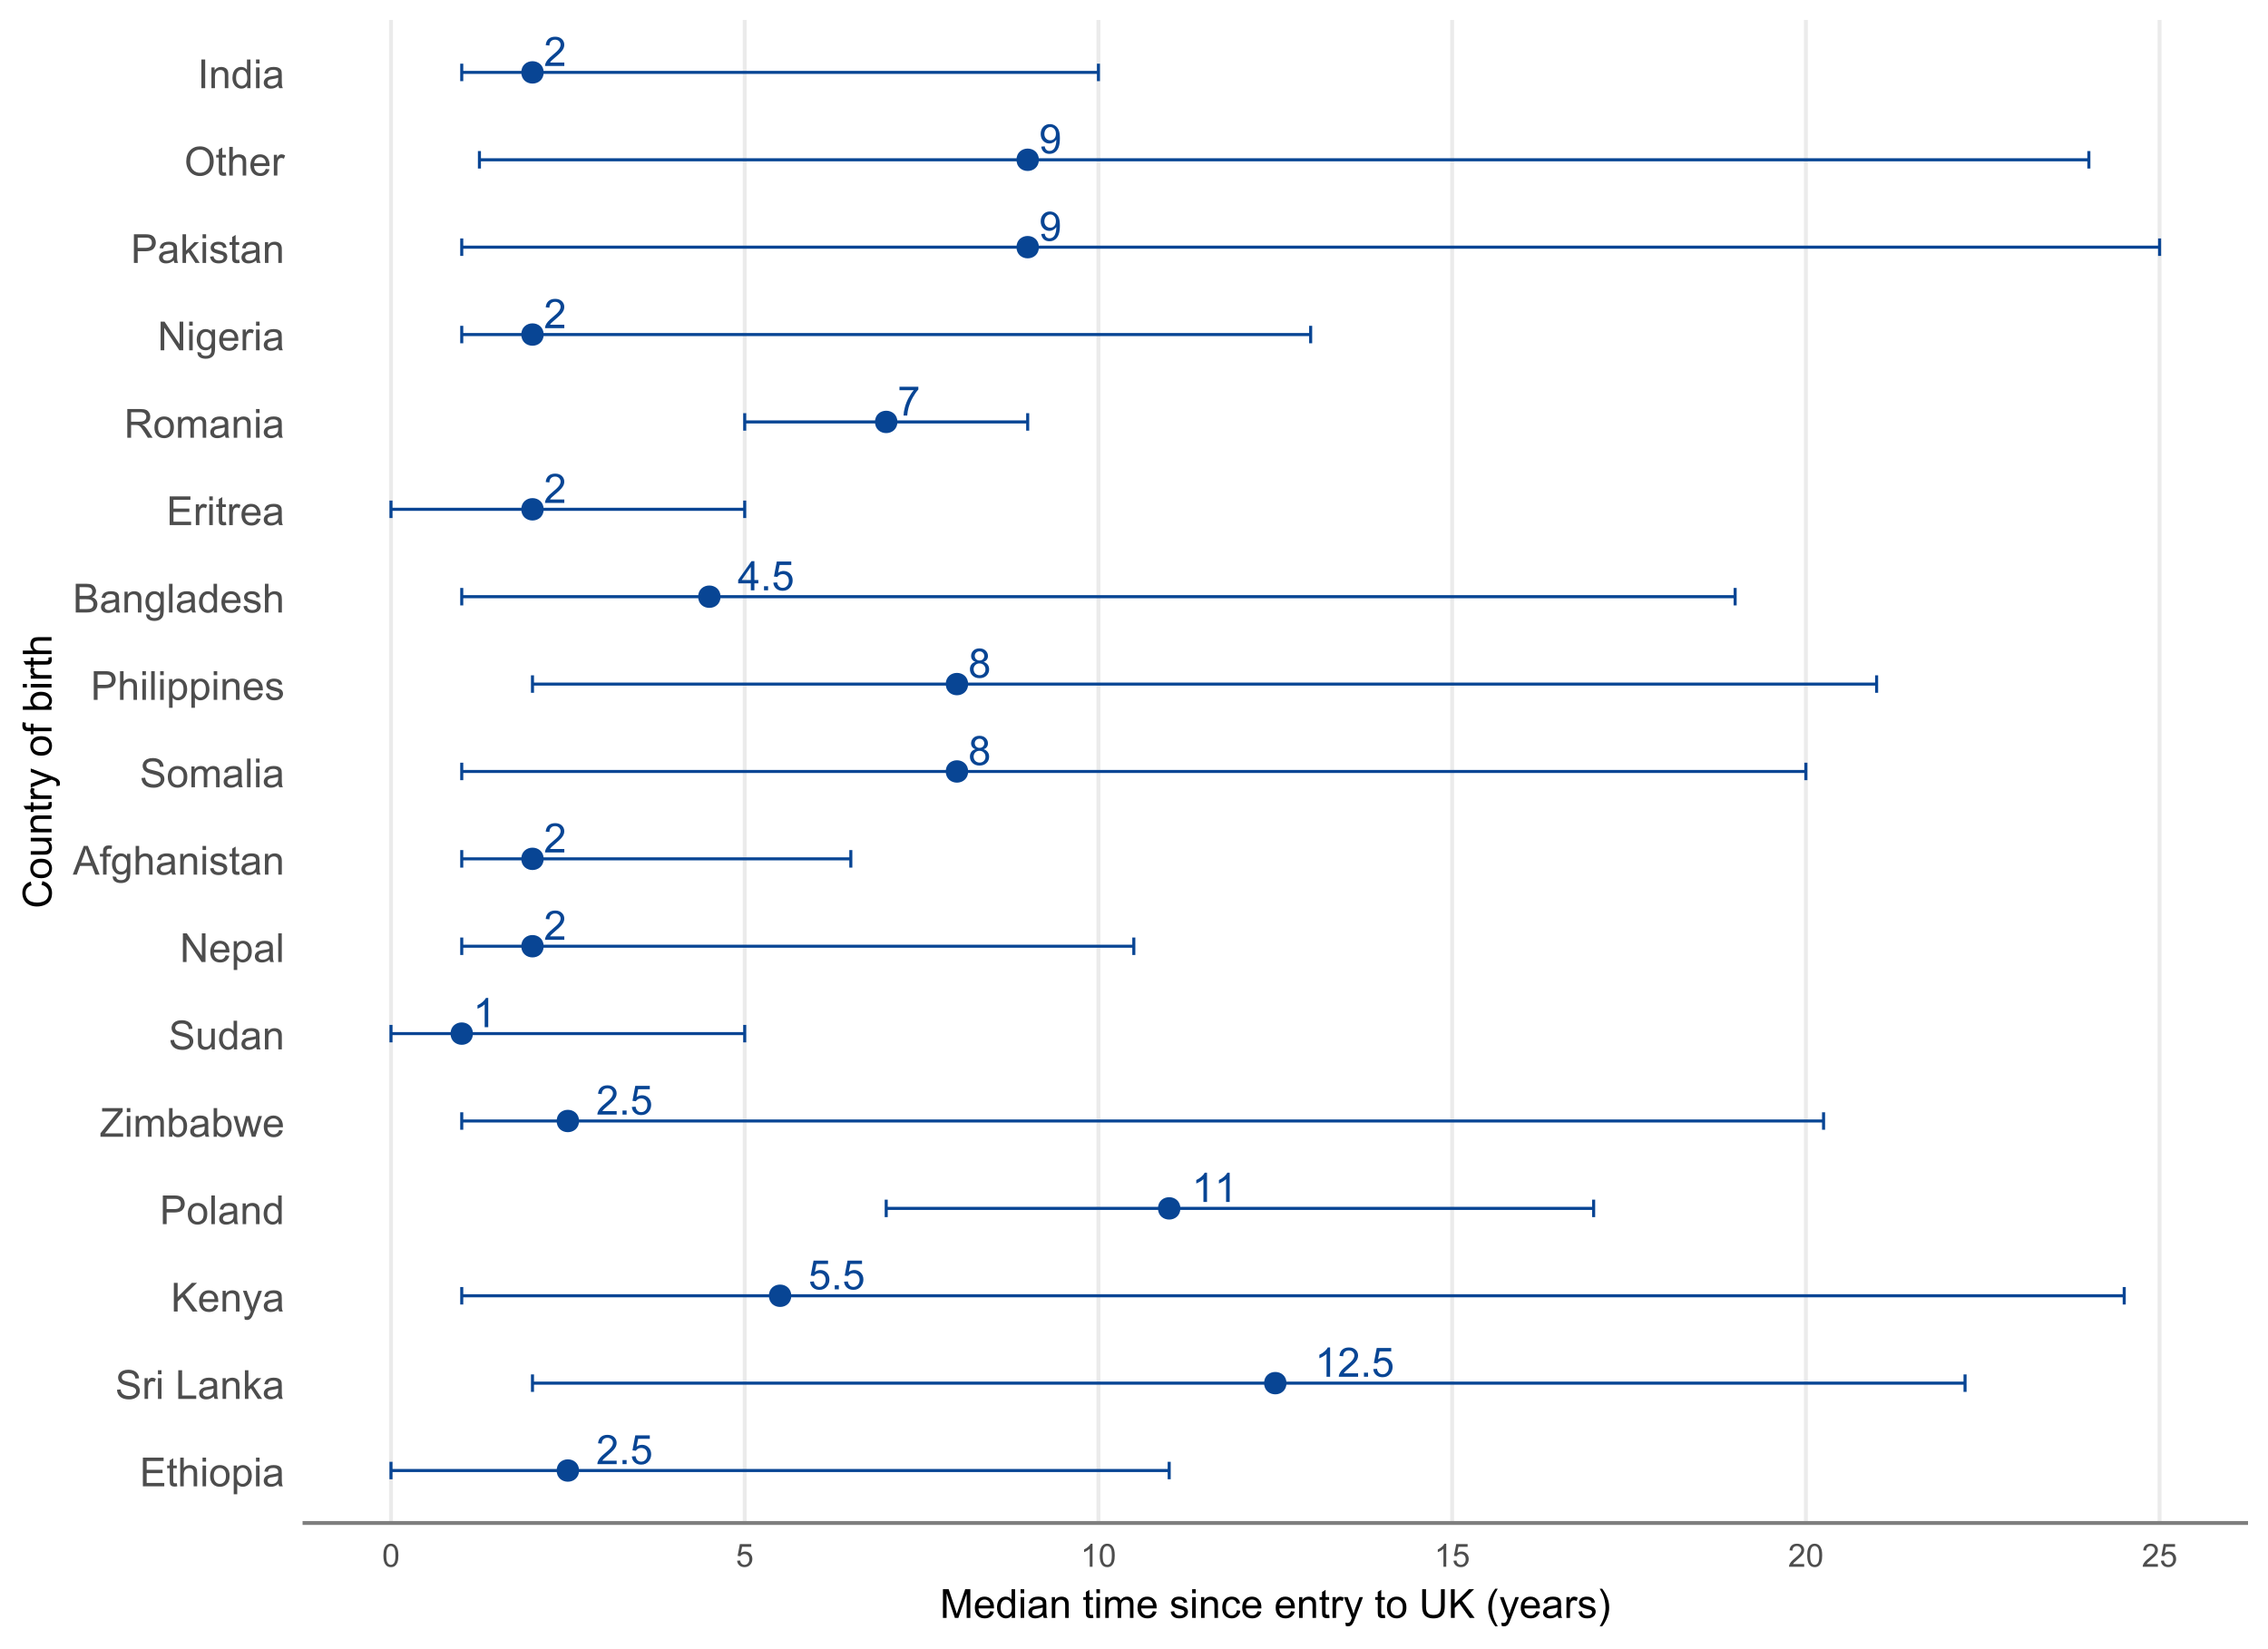 <?xml version="1.0" encoding="UTF-8"?>
<svg xmlns="http://www.w3.org/2000/svg" xmlns:xlink="http://www.w3.org/1999/xlink" width="792" height="576" viewBox="0 0 792 576">
<defs>
<g>
<g id="glyph-0-0">
<path d="M 7.16 -1.203 L 7.16 0 L 0.43 0 C 0.422 -0.301 0.469 -0.59 0.578 -0.867 C 0.746 -1.328 1.023 -1.777 1.398 -2.223 C 1.777 -2.668 2.324 -3.18 3.035 -3.766 C 4.141 -4.672 4.891 -5.391 5.281 -5.922 C 5.668 -6.453 5.863 -6.953 5.863 -7.426 C 5.863 -7.922 5.688 -8.34 5.332 -8.68 C 4.977 -9.02 4.516 -9.191 3.945 -9.191 C 3.344 -9.191 2.863 -9.008 2.5 -8.648 C 2.141 -8.289 1.957 -7.785 1.953 -7.148 L 0.668 -7.281 C 0.754 -8.238 1.086 -8.969 1.66 -9.473 C 2.234 -9.973 3.004 -10.227 3.973 -10.227 C 4.949 -10.227 5.723 -9.953 6.293 -9.414 C 6.863 -8.871 7.148 -8.199 7.148 -7.398 C 7.148 -6.992 7.066 -6.59 6.898 -6.195 C 6.73 -5.801 6.453 -5.387 6.066 -4.953 C 5.68 -4.516 5.039 -3.922 4.141 -3.16 C 3.391 -2.531 2.91 -2.105 2.695 -1.879 C 2.48 -1.656 2.305 -1.43 2.168 -1.203 Z M 7.16 -1.203 "/>
</g>
<g id="glyph-0-1">
<path d="M 0.777 -2.355 L 1.98 -2.465 C 2.082 -1.902 2.277 -1.492 2.562 -1.238 C 2.852 -0.98 3.219 -0.855 3.668 -0.855 C 4.051 -0.855 4.391 -0.941 4.68 -1.117 C 4.969 -1.293 5.207 -1.531 5.391 -1.824 C 5.574 -2.117 5.73 -2.516 5.855 -3.016 C 5.98 -3.516 6.043 -4.023 6.043 -4.543 C 6.043 -4.598 6.043 -4.684 6.035 -4.793 C 5.785 -4.395 5.445 -4.07 5.012 -3.824 C 4.578 -3.578 4.109 -3.453 3.605 -3.453 C 2.762 -3.453 2.051 -3.758 1.465 -4.371 C 0.883 -4.98 0.59 -5.785 0.59 -6.785 C 0.59 -7.82 0.895 -8.652 1.504 -9.281 C 2.113 -9.91 2.875 -10.227 3.793 -10.227 C 4.453 -10.227 5.059 -10.047 5.609 -9.691 C 6.156 -9.332 6.574 -8.824 6.859 -8.164 C 7.145 -7.504 7.285 -6.551 7.285 -5.301 C 7.285 -4 7.145 -2.961 6.863 -2.191 C 6.582 -1.422 6.16 -0.832 5.602 -0.43 C 5.043 -0.027 4.391 0.172 3.641 0.172 C 2.844 0.172 2.191 -0.047 1.688 -0.488 C 1.184 -0.934 0.879 -1.555 0.777 -2.355 M 5.898 -6.848 C 5.898 -7.566 5.707 -8.137 5.324 -8.559 C 4.941 -8.98 4.484 -9.191 3.945 -9.191 C 3.391 -9.191 2.906 -8.965 2.492 -8.508 C 2.082 -8.055 1.875 -7.469 1.875 -6.746 C 1.875 -6.098 2.07 -5.57 2.461 -5.164 C 2.855 -4.758 3.336 -4.559 3.91 -4.559 C 4.488 -4.559 4.965 -4.758 5.34 -5.164 C 5.711 -5.57 5.898 -6.133 5.898 -6.848 Z M 5.898 -6.848 "/>
</g>
<g id="glyph-0-2">
<path d="M 0.672 -8.852 L 0.672 -10.051 L 7.266 -10.051 L 7.266 -9.078 C 6.617 -8.391 5.977 -7.473 5.34 -6.328 C 4.703 -5.184 4.211 -4.008 3.863 -2.801 C 3.613 -1.949 3.453 -1.016 3.383 0 L 2.098 0 C 2.113 -0.801 2.27 -1.77 2.57 -2.902 C 2.871 -4.039 3.305 -5.133 3.867 -6.188 C 4.43 -7.238 5.027 -8.129 5.66 -8.852 Z M 0.672 -8.852 "/>
</g>
<g id="glyph-0-3">
<path d="M 4.598 0 L 4.598 -2.438 L 0.18 -2.438 L 0.18 -3.586 L 4.828 -10.184 L 5.848 -10.184 L 5.848 -3.586 L 7.223 -3.586 L 7.223 -2.438 L 5.848 -2.438 L 5.848 0 L 4.598 0 M 4.598 -3.586 L 4.598 -8.176 L 1.41 -3.586 Z M 4.598 -3.586 "/>
</g>
<g id="glyph-0-4">
<path d="M 1.293 0 L 1.293 -1.426 L 2.715 -1.426 L 2.715 0 Z M 1.293 0 "/>
</g>
<g id="glyph-0-5">
<path d="M 0.59 -2.668 L 1.902 -2.777 C 2 -2.141 2.227 -1.66 2.582 -1.336 C 2.934 -1.016 3.363 -0.855 3.863 -0.855 C 4.465 -0.855 4.973 -1.082 5.391 -1.535 C 5.809 -1.988 6.016 -2.59 6.016 -3.34 C 6.016 -4.055 5.816 -4.617 5.414 -5.027 C 5.016 -5.441 4.488 -5.648 3.84 -5.648 C 3.438 -5.648 3.074 -5.555 2.75 -5.375 C 2.426 -5.191 2.172 -4.953 1.988 -4.66 L 0.812 -4.812 L 1.801 -10.043 L 6.863 -10.043 L 6.863 -8.852 L 2.801 -8.852 L 2.25 -6.113 C 2.863 -6.539 3.504 -6.754 4.176 -6.754 C 5.062 -6.754 5.812 -6.445 6.426 -5.828 C 7.035 -5.211 7.344 -4.422 7.344 -3.453 C 7.344 -2.531 7.074 -1.734 6.535 -1.062 C 5.883 -0.238 4.992 0.172 3.863 0.172 C 2.938 0.172 2.18 -0.086 1.594 -0.605 C 1.008 -1.121 0.672 -1.812 0.59 -2.668 Z M 0.59 -2.668 "/>
</g>
<g id="glyph-0-6">
<path d="M 2.516 -5.523 C 1.996 -5.711 1.613 -5.984 1.363 -6.336 C 1.113 -6.688 0.988 -7.109 0.988 -7.598 C 0.988 -8.34 1.254 -8.965 1.785 -9.469 C 2.316 -9.973 3.027 -10.227 3.91 -10.227 C 4.801 -10.227 5.516 -9.969 6.059 -9.449 C 6.598 -8.934 6.871 -8.305 6.871 -7.566 C 6.871 -7.094 6.746 -6.68 6.5 -6.332 C 6.25 -5.98 5.875 -5.711 5.371 -5.523 C 5.996 -5.32 6.469 -4.988 6.797 -4.535 C 7.125 -4.082 7.285 -3.539 7.285 -2.91 C 7.285 -2.039 6.98 -1.309 6.363 -0.715 C 5.746 -0.121 4.938 0.172 3.934 0.172 C 2.926 0.172 2.117 -0.125 1.5 -0.719 C 0.883 -1.312 0.578 -2.055 0.578 -2.945 C 0.578 -3.609 0.746 -4.16 1.082 -4.609 C 1.414 -5.055 1.895 -5.359 2.516 -5.523 M 2.266 -7.641 C 2.266 -7.16 2.418 -6.766 2.73 -6.461 C 3.039 -6.156 3.441 -6 3.938 -6 C 4.422 -6 4.816 -6.152 5.121 -6.457 C 5.43 -6.762 5.586 -7.133 5.586 -7.57 C 5.586 -8.031 5.426 -8.414 5.109 -8.727 C 4.793 -9.039 4.398 -9.195 3.926 -9.195 C 3.449 -9.195 3.051 -9.043 2.738 -8.738 C 2.422 -8.434 2.266 -8.066 2.266 -7.641 M 1.863 -2.938 C 1.863 -2.582 1.945 -2.238 2.113 -1.902 C 2.285 -1.57 2.535 -1.312 2.867 -1.129 C 3.203 -0.945 3.562 -0.855 3.945 -0.855 C 4.543 -0.855 5.035 -1.047 5.426 -1.43 C 5.812 -1.816 6.008 -2.305 6.008 -2.898 C 6.008 -3.5 5.809 -3.996 5.406 -4.391 C 5.008 -4.785 4.508 -4.98 3.902 -4.98 C 3.316 -4.98 2.828 -4.785 2.441 -4.398 C 2.055 -4.008 1.863 -3.523 1.863 -2.938 Z M 1.863 -2.938 "/>
</g>
<g id="glyph-0-7">
<path d="M 5.301 0 L 4.051 0 L 4.051 -7.969 C 3.75 -7.68 3.355 -7.395 2.867 -7.105 C 2.375 -6.82 1.938 -6.605 1.551 -6.461 L 1.551 -7.668 C 2.25 -7.996 2.859 -8.395 3.383 -8.863 C 3.906 -9.332 4.277 -9.785 4.496 -10.227 L 5.301 -10.227 Z M 5.301 0 "/>
</g>
<g id="glyph-1-0">
<path d="M 1.109 0 L 1.109 -10.023 L 8.352 -10.023 L 8.352 -8.84 L 2.434 -8.84 L 2.434 -5.77 L 7.977 -5.77 L 7.977 -4.594 L 2.434 -4.594 L 2.434 -1.184 L 8.586 -1.184 L 8.586 0 Z M 1.109 0 "/>
</g>
<g id="glyph-1-1">
<path d="M 3.609 -1.102 L 3.789 -0.016 C 3.441 0.059 3.133 0.094 2.859 0.094 C 2.41 0.094 2.062 0.023 1.82 -0.117 C 1.57 -0.258 1.398 -0.441 1.297 -0.672 C 1.199 -0.902 1.148 -1.387 1.148 -2.125 L 1.148 -6.305 L 0.246 -6.305 L 0.246 -7.258 L 1.148 -7.258 L 1.148 -9.059 L 2.371 -9.797 L 2.371 -7.258 L 3.609 -7.258 L 3.609 -6.305 L 2.371 -6.305 L 2.371 -2.059 C 2.371 -1.707 2.395 -1.48 2.438 -1.383 C 2.48 -1.281 2.551 -1.199 2.648 -1.141 C 2.746 -1.082 2.887 -1.055 3.07 -1.055 C 3.207 -1.055 3.387 -1.07 3.609 -1.102 Z M 3.609 -1.102 "/>
</g>
<g id="glyph-1-2">
<path d="M 0.922 0 L 0.922 -10.023 L 2.152 -10.023 L 2.152 -6.426 C 2.727 -7.09 3.453 -7.422 4.328 -7.422 C 4.863 -7.422 5.332 -7.316 5.727 -7.105 C 6.125 -6.895 6.41 -6.602 6.578 -6.227 C 6.75 -5.855 6.836 -5.312 6.836 -4.602 L 6.836 0 L 5.605 0 L 5.605 -4.602 C 5.605 -5.215 5.473 -5.664 5.207 -5.945 C 4.938 -6.223 4.562 -6.363 4.074 -6.363 C 3.711 -6.363 3.367 -6.27 3.047 -6.082 C 2.723 -5.891 2.496 -5.637 2.359 -5.312 C 2.223 -4.988 2.152 -4.543 2.152 -3.973 L 2.152 0 Z M 0.922 0 "/>
</g>
<g id="glyph-1-3">
<path d="M 0.93 -8.605 L 0.93 -10.023 L 2.16 -10.023 L 2.16 -8.605 L 0.93 -8.605 M 0.93 0 L 0.93 -7.258 L 2.16 -7.258 L 2.16 0 Z M 0.93 0 "/>
</g>
<g id="glyph-1-4">
<path d="M 0.465 -3.629 C 0.465 -4.973 0.84 -5.969 1.586 -6.617 C 2.211 -7.156 2.973 -7.422 3.867 -7.422 C 4.867 -7.422 5.684 -7.098 6.316 -6.441 C 6.949 -5.789 7.266 -4.887 7.266 -3.734 C 7.266 -2.797 7.125 -2.062 6.848 -1.527 C 6.566 -0.992 6.156 -0.578 5.621 -0.281 C 5.086 0.016 4.504 0.164 3.867 0.164 C 2.852 0.164 2.031 -0.16 1.406 -0.812 C 0.777 -1.465 0.465 -2.402 0.465 -3.629 M 1.73 -3.629 C 1.73 -2.699 1.934 -2.004 2.336 -1.543 C 2.742 -1.078 3.254 -0.848 3.867 -0.848 C 4.48 -0.848 4.988 -1.078 5.395 -1.547 C 5.801 -2.008 6 -2.719 6 -3.672 C 6 -4.57 5.797 -5.25 5.391 -5.711 C 4.98 -6.176 4.477 -6.406 3.867 -6.406 C 3.254 -6.406 2.742 -6.176 2.336 -5.715 C 1.934 -5.254 1.73 -4.559 1.73 -3.629 Z M 1.73 -3.629 "/>
</g>
<g id="glyph-1-5">
<path d="M 0.922 2.781 L 0.922 -7.258 L 2.043 -7.258 L 2.043 -6.316 C 2.309 -6.684 2.605 -6.961 2.938 -7.148 C 3.273 -7.332 3.676 -7.422 4.148 -7.422 C 4.77 -7.422 5.316 -7.266 5.789 -6.945 C 6.266 -6.625 6.621 -6.176 6.863 -5.594 C 7.105 -5.016 7.227 -4.379 7.227 -3.684 C 7.227 -2.941 7.094 -2.273 6.824 -1.68 C 6.559 -1.082 6.172 -0.629 5.664 -0.312 C 5.156 0.004 4.621 0.164 4.062 0.164 C 3.648 0.164 3.281 0.078 2.957 -0.094 C 2.629 -0.27 2.363 -0.488 2.152 -0.75 L 2.152 2.781 L 0.922 2.781 M 2.039 -3.59 C 2.039 -2.656 2.227 -1.965 2.605 -1.516 C 2.984 -1.07 3.441 -0.848 3.977 -0.848 C 4.523 -0.848 4.992 -1.078 5.383 -1.543 C 5.773 -2.004 5.969 -2.719 5.969 -3.691 C 5.969 -4.617 5.777 -5.309 5.398 -5.77 C 5.016 -6.23 4.562 -6.461 4.031 -6.461 C 3.508 -6.461 3.047 -6.215 2.641 -5.727 C 2.238 -5.234 2.039 -4.523 2.039 -3.59 Z M 2.039 -3.59 "/>
</g>
<g id="glyph-1-6">
<path d="M 5.66 -0.895 C 5.203 -0.508 4.766 -0.234 4.344 -0.074 C 3.922 0.086 3.469 0.164 2.988 0.164 C 2.191 0.164 1.578 -0.031 1.148 -0.422 C 0.719 -0.809 0.508 -1.309 0.508 -1.914 C 0.508 -2.27 0.586 -2.594 0.75 -2.887 C 0.91 -3.184 1.121 -3.418 1.383 -3.594 C 1.645 -3.773 1.941 -3.906 2.27 -4 C 2.512 -4.062 2.875 -4.125 3.363 -4.184 C 4.355 -4.301 5.09 -4.445 5.559 -4.609 C 5.562 -4.777 5.562 -4.883 5.562 -4.93 C 5.562 -5.43 5.449 -5.781 5.215 -5.988 C 4.902 -6.266 4.434 -6.406 3.812 -6.406 C 3.234 -6.406 2.809 -6.305 2.531 -6.102 C 2.258 -5.898 2.055 -5.539 1.922 -5.023 L 0.719 -5.188 C 0.828 -5.703 1.008 -6.121 1.258 -6.438 C 1.508 -6.754 1.871 -6.996 2.344 -7.168 C 2.82 -7.34 3.367 -7.422 3.992 -7.422 C 4.613 -7.422 5.117 -7.352 5.504 -7.203 C 5.891 -7.059 6.176 -6.875 6.359 -6.656 C 6.539 -6.434 6.668 -6.156 6.742 -5.816 C 6.781 -5.609 6.801 -5.23 6.801 -4.684 L 6.801 -3.043 C 6.801 -1.898 6.828 -1.176 6.879 -0.871 C 6.934 -0.57 7.035 -0.277 7.191 0 L 5.906 0 C 5.777 -0.254 5.695 -0.555 5.66 -0.895 M 5.559 -3.645 C 5.109 -3.461 4.441 -3.305 3.547 -3.18 C 3.043 -3.105 2.684 -3.023 2.477 -2.934 C 2.266 -2.84 2.102 -2.707 1.988 -2.531 C 1.875 -2.355 1.82 -2.164 1.82 -1.949 C 1.82 -1.621 1.941 -1.348 2.191 -1.129 C 2.438 -0.91 2.805 -0.801 3.281 -0.801 C 3.754 -0.801 4.176 -0.902 4.547 -1.109 C 4.914 -1.316 5.188 -1.602 5.359 -1.961 C 5.492 -2.238 5.559 -2.648 5.559 -3.191 Z M 5.559 -3.645 "/>
</g>
<g id="glyph-1-7">
<path d="M 0.629 -3.219 L 1.879 -3.328 C 1.938 -2.828 2.078 -2.418 2.293 -2.094 C 2.512 -1.773 2.848 -1.516 3.301 -1.316 C 3.758 -1.117 4.27 -1.02 4.84 -1.02 C 5.344 -1.02 5.793 -1.094 6.18 -1.242 C 6.566 -1.395 6.855 -1.602 7.043 -1.863 C 7.234 -2.125 7.328 -2.41 7.328 -2.719 C 7.328 -3.035 7.238 -3.309 7.055 -3.543 C 6.871 -3.777 6.57 -3.977 6.152 -4.137 C 5.883 -4.242 5.289 -4.402 4.367 -4.625 C 3.449 -4.844 2.805 -5.055 2.434 -5.25 C 1.953 -5.5 1.598 -5.812 1.363 -6.184 C 1.129 -6.555 1.012 -6.969 1.012 -7.43 C 1.012 -7.938 1.156 -8.41 1.441 -8.848 C 1.73 -9.289 2.148 -9.621 2.699 -9.852 C 3.25 -10.078 3.863 -10.191 4.539 -10.191 C 5.281 -10.191 5.938 -10.074 6.504 -9.832 C 7.07 -9.594 7.508 -9.242 7.812 -8.777 C 8.117 -8.312 8.281 -7.785 8.305 -7.199 L 7.035 -7.102 C 6.965 -7.734 6.734 -8.215 6.34 -8.539 C 5.945 -8.863 5.363 -9.023 4.594 -9.023 C 3.793 -9.023 3.207 -8.875 2.84 -8.582 C 2.473 -8.289 2.289 -7.934 2.289 -7.52 C 2.289 -7.16 2.422 -6.863 2.68 -6.633 C 2.934 -6.398 3.602 -6.16 4.68 -5.918 C 5.758 -5.672 6.496 -5.461 6.898 -5.277 C 7.48 -5.008 7.91 -4.668 8.188 -4.254 C 8.469 -3.844 8.605 -3.367 8.605 -2.828 C 8.605 -2.297 8.453 -1.793 8.148 -1.324 C 7.844 -0.852 7.406 -0.484 6.832 -0.223 C 6.262 0.039 5.617 0.172 4.902 0.172 C 3.996 0.172 3.234 0.039 2.621 -0.227 C 2.008 -0.488 1.527 -0.887 1.18 -1.418 C 0.832 -1.949 0.648 -2.551 0.629 -3.219 Z M 0.629 -3.219 "/>
</g>
<g id="glyph-1-8">
<path d="M 0.91 0 L 0.91 -7.258 L 2.016 -7.258 L 2.016 -6.16 C 2.301 -6.676 2.559 -7.016 2.801 -7.18 C 3.039 -7.344 3.301 -7.422 3.59 -7.422 C 4.004 -7.422 4.426 -7.293 4.852 -7.027 L 4.43 -5.887 C 4.129 -6.062 3.828 -6.152 3.527 -6.152 C 3.258 -6.152 3.016 -6.07 2.805 -5.91 C 2.59 -5.746 2.438 -5.523 2.344 -5.234 C 2.207 -4.797 2.141 -4.32 2.141 -3.801 L 2.141 0 Z M 0.91 0 "/>
</g>
<g id="glyph-1-9">
</g>
<g id="glyph-1-10">
<path d="M 1.023 0 L 1.023 -10.023 L 2.352 -10.023 L 2.352 -1.184 L 7.289 -1.184 L 7.289 0 Z M 1.023 0 "/>
</g>
<g id="glyph-1-11">
<path d="M 0.922 0 L 0.922 -7.258 L 2.031 -7.258 L 2.031 -6.227 C 2.562 -7.023 3.332 -7.422 4.34 -7.422 C 4.777 -7.422 5.18 -7.344 5.547 -7.188 C 5.914 -7.031 6.188 -6.824 6.371 -6.57 C 6.555 -6.312 6.68 -6.012 6.754 -5.66 C 6.801 -5.434 6.82 -5.035 6.82 -4.465 L 6.82 0 L 5.594 0 L 5.594 -4.414 C 5.594 -4.918 5.543 -5.293 5.449 -5.539 C 5.352 -5.789 5.184 -5.988 4.938 -6.137 C 4.695 -6.285 4.41 -6.355 4.082 -6.359 C 3.559 -6.355 3.105 -6.191 2.723 -5.859 C 2.344 -5.527 2.152 -4.895 2.152 -3.965 L 2.152 0 Z M 0.922 0 "/>
</g>
<g id="glyph-1-12">
<path d="M 0.93 0 L 0.93 -10.023 L 2.16 -10.023 L 2.16 -4.305 L 5.07 -7.258 L 6.664 -7.258 L 3.891 -4.566 L 6.945 0 L 5.43 0 L 3.027 -3.711 L 2.16 -2.879 L 2.16 0 Z M 0.93 0 "/>
</g>
<g id="glyph-1-13">
<path d="M 1.023 0 L 1.023 -10.023 L 2.352 -10.023 L 2.352 -5.051 L 7.328 -10.023 L 9.125 -10.023 L 4.922 -5.961 L 9.312 0 L 7.562 0 L 3.992 -5.07 L 2.352 -3.473 L 2.352 0 Z M 1.023 0 "/>
</g>
<g id="glyph-1-14">
<path d="M 5.891 -2.336 L 7.164 -2.18 C 6.965 -1.438 6.594 -0.859 6.051 -0.453 C 5.508 -0.043 4.816 0.164 3.973 0.164 C 2.91 0.164 2.066 -0.164 1.445 -0.816 C 0.824 -1.473 0.512 -2.387 0.512 -3.57 C 0.512 -4.789 0.828 -5.738 1.457 -6.414 C 2.086 -7.086 2.902 -7.422 3.902 -7.422 C 4.875 -7.422 5.668 -7.094 6.281 -6.434 C 6.898 -5.773 7.203 -4.844 7.203 -3.645 C 7.203 -3.57 7.203 -3.461 7.199 -3.316 L 1.785 -3.316 C 1.828 -2.52 2.055 -1.906 2.461 -1.484 C 2.867 -1.059 3.371 -0.848 3.977 -0.848 C 4.43 -0.848 4.816 -0.965 5.133 -1.203 C 5.453 -1.441 5.707 -1.82 5.891 -2.336 M 1.852 -4.328 L 5.906 -4.328 C 5.852 -4.938 5.695 -5.395 5.441 -5.703 C 5.051 -6.176 4.543 -6.414 3.918 -6.414 C 3.352 -6.414 2.875 -6.223 2.492 -5.844 C 2.105 -5.465 1.895 -4.961 1.852 -4.328 Z M 1.852 -4.328 "/>
</g>
<g id="glyph-1-15">
<path d="M 0.867 2.797 L 0.73 1.641 C 1 1.715 1.234 1.75 1.438 1.75 C 1.707 1.75 1.93 1.703 2.094 1.613 C 2.258 1.523 2.391 1.395 2.496 1.23 C 2.574 1.109 2.699 0.801 2.871 0.312 C 2.895 0.246 2.93 0.145 2.98 0.016 L 0.227 -7.258 L 1.551 -7.258 L 3.062 -3.055 C 3.258 -2.523 3.434 -1.961 3.59 -1.375 C 3.73 -1.938 3.898 -2.492 4.094 -3.027 L 5.648 -7.258 L 6.875 -7.258 L 4.117 0.125 C 3.82 0.922 3.59 1.469 3.426 1.77 C 3.207 2.176 2.957 2.473 2.672 2.664 C 2.391 2.852 2.055 2.945 1.66 2.945 C 1.426 2.945 1.16 2.895 0.867 2.797 Z M 0.867 2.797 "/>
</g>
<g id="glyph-1-16">
<path d="M 1.078 0 L 1.078 -10.023 L 4.859 -10.023 C 5.527 -10.023 6.035 -9.988 6.383 -9.926 C 6.875 -9.844 7.289 -9.688 7.621 -9.457 C 7.953 -9.227 8.223 -8.906 8.426 -8.492 C 8.629 -8.074 8.73 -7.621 8.73 -7.125 C 8.73 -6.27 8.457 -5.551 7.914 -4.961 C 7.375 -4.371 6.395 -4.074 4.977 -4.074 L 2.406 -4.074 L 2.406 0 L 1.078 0 M 2.406 -5.258 L 4.996 -5.258 C 5.855 -5.258 6.461 -5.418 6.82 -5.734 C 7.184 -6.055 7.363 -6.504 7.363 -7.082 C 7.363 -7.5 7.258 -7.859 7.043 -8.16 C 6.832 -8.457 6.555 -8.656 6.207 -8.75 C 5.984 -8.809 5.57 -8.84 4.969 -8.84 L 2.406 -8.84 Z M 2.406 -5.258 "/>
</g>
<g id="glyph-1-17">
<path d="M 0.895 0 L 0.895 -10.023 L 2.125 -10.023 L 2.125 0 Z M 0.895 0 "/>
</g>
<g id="glyph-1-18">
<path d="M 5.633 0 L 5.633 -0.914 C 5.172 -0.195 4.496 0.164 3.602 0.164 C 3.023 0.164 2.492 0.004 2.008 -0.312 C 1.52 -0.633 1.145 -1.078 0.879 -1.652 C 0.613 -2.223 0.477 -2.879 0.477 -3.625 C 0.477 -4.348 0.598 -5.004 0.84 -5.594 C 1.082 -6.184 1.445 -6.637 1.93 -6.953 C 2.41 -7.266 2.949 -7.422 3.547 -7.422 C 3.984 -7.422 4.375 -7.332 4.719 -7.148 C 5.059 -6.961 5.336 -6.723 5.551 -6.426 L 5.551 -10.023 L 6.773 -10.023 L 6.773 0 L 5.633 0 M 1.742 -3.625 C 1.742 -2.695 1.938 -2 2.332 -1.539 C 2.723 -1.078 3.188 -0.848 3.719 -0.848 C 4.258 -0.848 4.715 -1.066 5.09 -1.508 C 5.465 -1.945 5.652 -2.617 5.652 -3.52 C 5.652 -4.516 5.461 -5.242 5.078 -5.707 C 4.695 -6.172 4.227 -6.406 3.664 -6.406 C 3.117 -6.406 2.66 -6.184 2.293 -5.734 C 1.926 -5.289 1.742 -4.586 1.742 -3.625 Z M 1.742 -3.625 "/>
</g>
<g id="glyph-1-19">
<path d="M 0.281 0 L 0.281 -1.23 L 5.414 -7.648 C 5.777 -8.105 6.125 -8.5 6.453 -8.84 L 0.859 -8.84 L 0.859 -10.023 L 8.039 -10.023 L 8.039 -8.84 L 2.414 -1.887 L 1.805 -1.184 L 8.203 -1.184 L 8.203 0 Z M 0.281 0 "/>
</g>
<g id="glyph-1-20">
<path d="M 0.922 0 L 0.922 -7.258 L 2.023 -7.258 L 2.023 -6.242 C 2.25 -6.598 2.555 -6.883 2.934 -7.098 C 3.312 -7.316 3.742 -7.422 4.227 -7.422 C 4.762 -7.422 5.203 -7.312 5.547 -7.09 C 5.891 -6.867 6.133 -6.555 6.273 -6.152 C 6.848 -7 7.598 -7.422 8.516 -7.422 C 9.238 -7.422 9.793 -7.223 10.18 -6.824 C 10.566 -6.426 10.758 -5.812 10.758 -4.984 L 10.758 0 L 9.535 0 L 9.535 -4.574 C 9.535 -5.066 9.496 -5.418 9.418 -5.637 C 9.336 -5.852 9.191 -6.027 8.984 -6.16 C 8.773 -6.293 8.527 -6.355 8.242 -6.359 C 7.734 -6.355 7.309 -6.188 6.973 -5.848 C 6.637 -5.508 6.469 -4.965 6.469 -4.219 L 6.469 0 L 5.234 0 L 5.234 -4.719 C 5.234 -5.262 5.137 -5.672 4.938 -5.945 C 4.734 -6.219 4.406 -6.355 3.953 -6.359 C 3.605 -6.355 3.285 -6.266 2.992 -6.086 C 2.695 -5.902 2.484 -5.637 2.352 -5.285 C 2.219 -4.934 2.152 -4.426 2.152 -3.766 L 2.152 0 Z M 0.922 0 "/>
</g>
<g id="glyph-1-21">
<path d="M 2.059 0 L 0.914 0 L 0.914 -10.023 L 2.148 -10.023 L 2.148 -6.445 C 2.664 -7.098 3.328 -7.422 4.137 -7.422 C 4.582 -7.422 5.004 -7.332 5.402 -7.152 C 5.801 -6.973 6.129 -6.723 6.387 -6.395 C 6.645 -6.07 6.848 -5.676 6.992 -5.215 C 7.141 -4.754 7.211 -4.262 7.211 -3.738 C 7.211 -2.496 6.906 -1.535 6.289 -0.855 C 5.672 -0.176 4.938 0.164 4.074 0.164 C 3.219 0.164 2.547 -0.195 2.059 -0.91 L 2.059 0 M 2.043 -3.684 C 2.043 -2.812 2.164 -2.184 2.398 -1.797 C 2.785 -1.164 3.312 -0.848 3.973 -0.848 C 4.508 -0.848 4.973 -1.082 5.367 -1.547 C 5.758 -2.016 5.953 -2.711 5.953 -3.637 C 5.953 -4.586 5.766 -5.285 5.391 -5.734 C 5.016 -6.188 4.559 -6.414 4.027 -6.414 C 3.488 -6.414 3.023 -6.18 2.633 -5.711 C 2.238 -5.246 2.043 -4.57 2.043 -3.684 Z M 2.043 -3.684 "/>
</g>
<g id="glyph-1-22">
<path d="M 2.262 0 L 0.039 -7.258 L 1.312 -7.258 L 2.469 -3.07 L 2.898 -1.512 C 2.918 -1.59 3.043 -2.086 3.273 -3.008 L 4.43 -7.258 L 5.695 -7.258 L 6.781 -3.047 L 7.145 -1.66 L 7.562 -3.062 L 8.805 -7.258 L 10 -7.258 L 7.73 0 L 6.453 0 L 5.297 -4.348 L 5.016 -5.586 L 3.547 0 Z M 2.262 0 "/>
</g>
<g id="glyph-1-23">
<path d="M 5.68 0 L 5.68 -1.066 C 5.117 -0.246 4.348 0.164 3.375 0.164 C 2.949 0.164 2.547 0.082 2.176 -0.082 C 1.805 -0.246 1.531 -0.453 1.352 -0.699 C 1.172 -0.949 1.043 -1.254 0.969 -1.613 C 0.922 -1.855 0.895 -2.238 0.895 -2.762 L 0.895 -7.258 L 2.125 -7.258 L 2.125 -3.234 C 2.125 -2.59 2.152 -2.156 2.203 -1.934 C 2.277 -1.609 2.441 -1.355 2.695 -1.172 C 2.945 -0.988 3.254 -0.895 3.625 -0.895 C 3.992 -0.895 4.34 -0.988 4.664 -1.18 C 4.984 -1.367 5.215 -1.625 5.348 -1.953 C 5.484 -2.277 5.551 -2.75 5.551 -3.371 L 5.551 -7.258 L 6.781 -7.258 L 6.781 0 Z M 5.68 0 "/>
</g>
<g id="glyph-1-24">
<path d="M 1.066 0 L 1.066 -10.023 L 2.426 -10.023 L 7.691 -2.152 L 7.691 -10.023 L 8.961 -10.023 L 8.961 0 L 7.602 0 L 2.336 -7.875 L 2.336 0 Z M 1.066 0 "/>
</g>
<g id="glyph-1-25">
<path d="M -0.02 0 L 3.828 -10.023 L 5.258 -10.023 L 9.359 0 L 7.848 0 L 6.68 -3.035 L 2.488 -3.035 L 1.387 0 L -0.02 0 M 2.871 -4.117 L 6.27 -4.117 L 5.223 -6.891 C 4.902 -7.734 4.668 -8.426 4.512 -8.969 C 4.383 -8.328 4.203 -7.688 3.973 -7.055 Z M 2.871 -4.117 "/>
</g>
<g id="glyph-1-26">
<path d="M 1.219 0 L 1.219 -6.305 L 0.129 -6.305 L 0.129 -7.258 L 1.219 -7.258 L 1.219 -8.031 C 1.219 -8.52 1.262 -8.883 1.348 -9.117 C 1.465 -9.438 1.672 -9.695 1.973 -9.895 C 2.27 -10.094 2.688 -10.191 3.227 -10.191 C 3.574 -10.191 3.957 -10.152 4.375 -10.07 L 4.191 -8.996 C 3.934 -9.043 3.695 -9.062 3.465 -9.062 C 3.094 -9.062 2.828 -8.984 2.672 -8.824 C 2.52 -8.664 2.441 -8.367 2.441 -7.93 L 2.441 -7.258 L 3.855 -7.258 L 3.855 -6.305 L 2.441 -6.305 L 2.441 0 Z M 1.219 0 "/>
</g>
<g id="glyph-1-27">
<path d="M 0.695 0.602 L 1.895 0.781 C 1.945 1.148 2.082 1.418 2.312 1.586 C 2.617 1.812 3.031 1.93 3.562 1.93 C 4.133 1.93 4.57 1.812 4.883 1.586 C 5.191 1.359 5.398 1.039 5.508 0.629 C 5.574 0.379 5.602 -0.148 5.598 -0.949 C 5.062 -0.316 4.391 0 3.59 0 C 2.59 0 1.82 -0.359 1.273 -1.078 C 0.727 -1.801 0.453 -2.664 0.453 -3.672 C 0.453 -4.363 0.578 -5.004 0.828 -5.59 C 1.078 -6.176 1.441 -6.625 1.918 -6.945 C 2.395 -7.266 2.953 -7.422 3.594 -7.422 C 4.453 -7.422 5.16 -7.078 5.715 -6.383 L 5.715 -7.258 L 6.852 -7.258 L 6.852 -0.984 C 6.848 0.145 6.734 0.945 6.504 1.418 C 6.273 1.891 5.91 2.262 5.41 2.535 C 4.91 2.809 4.297 2.945 3.57 2.945 C 2.703 2.945 2.004 2.75 1.469 2.363 C 0.938 1.973 0.68 1.387 0.695 0.602 M 1.715 -3.758 C 1.715 -2.809 1.906 -2.113 2.281 -1.676 C 2.66 -1.238 3.137 -1.02 3.703 -1.02 C 4.27 -1.02 4.742 -1.234 5.125 -1.672 C 5.508 -2.105 5.699 -2.789 5.703 -3.719 C 5.699 -4.609 5.504 -5.277 5.109 -5.727 C 4.715 -6.18 4.242 -6.406 3.684 -6.406 C 3.137 -6.406 2.672 -6.184 2.289 -5.738 C 1.906 -5.293 1.715 -4.633 1.715 -3.758 Z M 1.715 -3.758 "/>
</g>
<g id="glyph-1-28">
<path d="M 0.43 -2.168 L 1.648 -2.359 C 1.715 -1.871 1.906 -1.496 2.219 -1.238 C 2.531 -0.977 2.965 -0.848 3.527 -0.848 C 4.094 -0.848 4.512 -0.961 4.785 -1.191 C 5.059 -1.422 5.195 -1.691 5.195 -2.004 C 5.195 -2.281 5.074 -2.5 4.832 -2.66 C 4.664 -2.77 4.246 -2.906 3.574 -3.078 C 2.672 -3.305 2.047 -3.5 1.699 -3.668 C 1.352 -3.832 1.086 -4.062 0.906 -4.359 C 0.727 -4.652 0.637 -4.977 0.637 -5.332 C 0.637 -5.656 0.711 -5.957 0.859 -6.23 C 1.008 -6.508 1.207 -6.734 1.461 -6.918 C 1.656 -7.059 1.914 -7.18 2.246 -7.277 C 2.574 -7.375 2.93 -7.422 3.309 -7.422 C 3.879 -7.422 4.379 -7.344 4.809 -7.18 C 5.238 -7.016 5.559 -6.793 5.762 -6.512 C 5.969 -6.23 6.109 -5.855 6.188 -5.387 L 4.984 -5.223 C 4.93 -5.598 4.77 -5.887 4.508 -6.098 C 4.246 -6.309 3.875 -6.414 3.398 -6.414 C 2.832 -6.414 2.43 -6.32 2.188 -6.133 C 1.945 -5.945 1.824 -5.727 1.824 -5.477 C 1.824 -5.316 1.875 -5.172 1.977 -5.047 C 2.074 -4.914 2.234 -4.805 2.445 -4.719 C 2.57 -4.672 2.934 -4.566 3.535 -4.402 C 4.406 -4.172 5.012 -3.98 5.355 -3.832 C 5.699 -3.684 5.969 -3.469 6.164 -3.188 C 6.363 -2.902 6.461 -2.551 6.461 -2.133 C 6.461 -1.723 6.34 -1.336 6.102 -0.973 C 5.863 -0.613 5.516 -0.332 5.066 -0.133 C 4.613 0.066 4.105 0.164 3.535 0.164 C 2.59 0.164 1.871 -0.031 1.379 -0.422 C 0.883 -0.816 0.566 -1.398 0.43 -2.168 Z M 0.43 -2.168 "/>
</g>
<g id="glyph-1-29">
<path d="M 1.023 0 L 1.023 -10.023 L 4.785 -10.023 C 5.551 -10.023 6.164 -9.922 6.629 -9.719 C 7.09 -9.516 7.453 -9.203 7.715 -8.781 C 7.977 -8.359 8.109 -7.918 8.109 -7.457 C 8.109 -7.031 7.992 -6.625 7.758 -6.25 C 7.527 -5.871 7.176 -5.562 6.707 -5.332 C 7.312 -5.156 7.777 -4.852 8.105 -4.422 C 8.43 -3.996 8.594 -3.488 8.594 -2.906 C 8.594 -2.438 8.492 -2 8.297 -1.598 C 8.098 -1.191 7.852 -0.883 7.562 -0.664 C 7.27 -0.445 6.902 -0.277 6.465 -0.168 C 6.023 -0.055 5.484 0 4.848 0 L 1.023 0 M 2.352 -5.812 L 4.52 -5.812 C 5.105 -5.812 5.527 -5.848 5.781 -5.926 C 6.121 -6.027 6.375 -6.195 6.547 -6.426 C 6.715 -6.656 6.801 -6.949 6.801 -7.301 C 6.801 -7.633 6.723 -7.926 6.562 -8.18 C 6.402 -8.434 6.176 -8.605 5.879 -8.699 C 5.582 -8.793 5.074 -8.84 4.355 -8.84 L 2.352 -8.84 L 2.352 -5.812 M 2.352 -1.184 L 4.848 -1.184 C 5.273 -1.184 5.574 -1.199 5.75 -1.23 C 6.055 -1.285 6.309 -1.375 6.516 -1.504 C 6.719 -1.633 6.887 -1.816 7.02 -2.062 C 7.152 -2.305 7.219 -2.586 7.219 -2.906 C 7.219 -3.277 7.125 -3.605 6.93 -3.879 C 6.738 -4.156 6.477 -4.348 6.137 -4.461 C 5.797 -4.57 5.309 -4.629 4.668 -4.629 L 2.352 -4.629 Z M 2.352 -1.184 "/>
</g>
<g id="glyph-1-30">
<path d="M 1.102 0 L 1.102 -10.023 L 5.543 -10.023 C 6.438 -10.023 7.117 -9.93 7.582 -9.75 C 8.047 -9.57 8.418 -9.254 8.695 -8.797 C 8.973 -8.344 9.113 -7.84 9.113 -7.289 C 9.113 -6.578 8.883 -5.977 8.422 -5.488 C 7.961 -5 7.25 -4.691 6.289 -4.559 C 6.641 -4.391 6.906 -4.227 7.09 -4.062 C 7.477 -3.703 7.844 -3.262 8.188 -2.727 L 9.934 0 L 8.266 0 L 6.938 -2.086 C 6.551 -2.688 6.23 -3.148 5.98 -3.465 C 5.73 -3.785 5.508 -4.008 5.309 -4.137 C 5.109 -4.262 4.906 -4.352 4.703 -4.402 C 4.555 -4.434 4.305 -4.449 3.965 -4.449 L 2.426 -4.449 L 2.426 0 L 1.102 0 M 2.426 -5.598 L 5.277 -5.598 C 5.883 -5.598 6.359 -5.66 6.699 -5.785 C 7.039 -5.91 7.301 -6.113 7.477 -6.387 C 7.656 -6.664 7.746 -6.965 7.746 -7.289 C 7.746 -7.762 7.574 -8.152 7.23 -8.457 C 6.887 -8.762 6.34 -8.914 5.598 -8.914 L 2.426 -8.914 Z M 2.426 -5.598 "/>
</g>
<g id="glyph-1-31">
<path d="M 0.676 -4.883 C 0.676 -6.543 1.125 -7.848 2.016 -8.789 C 2.91 -9.73 4.062 -10.199 5.477 -10.199 C 6.402 -10.199 7.234 -9.977 7.977 -9.535 C 8.719 -9.094 9.285 -8.477 9.676 -7.688 C 10.066 -6.895 10.262 -6 10.262 -4.996 C 10.262 -3.98 10.055 -3.07 9.645 -2.27 C 9.234 -1.469 8.656 -0.859 7.902 -0.449 C 7.148 -0.035 6.34 0.172 5.469 0.172 C 4.523 0.172 3.684 -0.059 2.938 -0.512 C 2.195 -0.969 1.633 -1.59 1.25 -2.379 C 0.867 -3.168 0.676 -4 0.676 -4.883 M 2.043 -4.859 C 2.043 -3.652 2.367 -2.703 3.02 -2.008 C 3.668 -1.312 4.48 -0.965 5.461 -0.965 C 6.461 -0.965 7.281 -1.316 7.926 -2.016 C 8.57 -2.719 8.895 -3.715 8.895 -5.004 C 8.895 -5.82 8.754 -6.531 8.48 -7.141 C 8.203 -7.75 7.801 -8.219 7.27 -8.555 C 6.738 -8.891 6.145 -9.059 5.484 -9.059 C 4.543 -9.059 3.734 -8.734 3.059 -8.09 C 2.383 -7.445 2.043 -6.367 2.043 -4.859 Z M 2.043 -4.859 "/>
</g>
<g id="glyph-1-32">
<path d="M 1.305 0 L 1.305 -10.023 L 2.633 -10.023 L 2.633 0 Z M 1.305 0 "/>
</g>
<g id="glyph-1-33">
<path d="M 1.039 0 L 1.039 -10.023 L 3.035 -10.023 L 5.406 -2.926 C 5.625 -2.266 5.785 -1.77 5.887 -1.441 C 6 -1.809 6.176 -2.344 6.418 -3.047 L 8.82 -10.023 L 10.602 -10.023 L 10.602 0 L 9.324 0 L 9.324 -8.387 L 6.414 0 L 5.215 0 L 2.316 -8.531 L 2.316 0 Z M 1.039 0 "/>
</g>
<g id="glyph-1-34">
<path d="M 5.66 -2.66 L 6.871 -2.5 C 6.738 -1.668 6.398 -1.016 5.855 -0.543 C 5.309 -0.07 4.641 0.164 3.848 0.164 C 2.855 0.164 2.055 -0.16 1.453 -0.809 C 0.848 -1.461 0.547 -2.391 0.547 -3.602 C 0.547 -4.387 0.676 -5.07 0.938 -5.66 C 1.195 -6.246 1.59 -6.688 2.121 -6.984 C 2.652 -7.277 3.23 -7.422 3.855 -7.422 C 4.645 -7.422 5.289 -7.223 5.789 -6.824 C 6.293 -6.426 6.613 -5.859 6.754 -5.125 L 5.559 -4.941 C 5.445 -5.43 5.242 -5.797 4.953 -6.043 C 4.664 -6.289 4.312 -6.414 3.902 -6.414 C 3.285 -6.414 2.781 -6.191 2.391 -5.746 C 2.004 -5.301 1.812 -4.598 1.812 -3.637 C 1.812 -2.66 2 -1.953 2.371 -1.512 C 2.746 -1.07 3.234 -0.848 3.836 -0.848 C 4.316 -0.848 4.723 -0.996 5.047 -1.293 C 5.367 -1.59 5.574 -2.043 5.66 -2.66 Z M 5.66 -2.66 "/>
</g>
<g id="glyph-1-35">
<path d="M 7.656 -10.023 L 8.984 -10.023 L 8.984 -4.23 C 8.984 -3.223 8.867 -2.426 8.641 -1.832 C 8.414 -1.238 8 -0.758 7.406 -0.387 C 6.812 -0.016 6.031 0.172 5.066 0.172 C 4.125 0.172 3.359 0.008 2.762 -0.312 C 2.164 -0.637 1.738 -1.105 1.484 -1.719 C 1.227 -2.332 1.102 -3.168 1.102 -4.23 L 1.102 -10.023 L 2.426 -10.023 L 2.426 -4.238 C 2.426 -3.367 2.508 -2.727 2.668 -2.312 C 2.832 -1.902 3.109 -1.582 3.504 -1.359 C 3.898 -1.137 4.379 -1.023 4.949 -1.023 C 5.926 -1.023 6.621 -1.246 7.035 -1.688 C 7.449 -2.129 7.656 -2.98 7.656 -4.238 Z M 7.656 -10.023 "/>
</g>
<g id="glyph-1-36">
<path d="M 3.273 2.945 C 2.594 2.09 2.02 1.086 1.551 -0.062 C 1.082 -1.211 0.848 -2.398 0.848 -3.629 C 0.848 -4.715 1.023 -5.754 1.375 -6.746 C 1.785 -7.898 2.418 -9.047 3.273 -10.191 L 4.156 -10.191 C 3.605 -9.246 3.242 -8.566 3.062 -8.164 C 2.785 -7.531 2.566 -6.875 2.406 -6.195 C 2.211 -5.34 2.113 -4.484 2.113 -3.625 C 2.113 -1.43 2.793 0.758 4.156 2.945 Z M 3.273 2.945 "/>
</g>
<g id="glyph-1-37">
<path d="M 1.73 2.945 L 0.848 2.945 C 2.211 0.758 2.891 -1.43 2.891 -3.625 C 2.891 -4.48 2.793 -5.328 2.598 -6.172 C 2.441 -6.855 2.227 -7.512 1.949 -8.141 C 1.77 -8.551 1.402 -9.234 0.848 -10.191 L 1.73 -10.191 C 2.586 -9.047 3.219 -7.898 3.629 -6.746 C 3.98 -5.754 4.156 -4.715 4.156 -3.629 C 4.156 -2.398 3.922 -1.211 3.449 -0.062 C 2.977 1.086 2.402 2.09 1.73 2.945 Z M 1.73 2.945 "/>
</g>
<g id="glyph-2-0">
<path d="M 0.465 -3.953 C 0.465 -4.902 0.562 -5.664 0.758 -6.242 C 0.953 -6.82 1.242 -7.266 1.629 -7.578 C 2.012 -7.895 2.496 -8.051 3.078 -8.051 C 3.508 -8.051 3.887 -7.965 4.211 -7.789 C 4.535 -7.617 4.805 -7.367 5.016 -7.043 C 5.227 -6.715 5.391 -6.316 5.512 -5.848 C 5.633 -5.379 5.691 -4.75 5.691 -3.953 C 5.691 -3.012 5.598 -2.254 5.402 -1.676 C 5.211 -1.098 4.922 -0.652 4.535 -0.336 C 4.152 -0.02 3.664 0.137 3.078 0.137 C 2.305 0.137 1.699 -0.141 1.258 -0.695 C 0.73 -1.363 0.465 -2.449 0.465 -3.953 M 1.477 -3.953 C 1.477 -2.637 1.629 -1.762 1.938 -1.328 C 2.246 -0.891 2.625 -0.672 3.078 -0.672 C 3.531 -0.672 3.91 -0.891 4.219 -1.328 C 4.527 -1.766 4.68 -2.641 4.68 -3.953 C 4.68 -5.273 4.527 -6.152 4.219 -6.586 C 3.91 -7.02 3.527 -7.234 3.066 -7.234 C 2.617 -7.234 2.254 -7.043 1.984 -6.66 C 1.645 -6.172 1.477 -5.27 1.477 -3.953 Z M 1.477 -3.953 "/>
</g>
<g id="glyph-2-1">
<path d="M 0.465 -2.102 L 1.5 -2.188 C 1.574 -1.684 1.754 -1.305 2.031 -1.055 C 2.312 -0.801 2.648 -0.672 3.039 -0.672 C 3.516 -0.672 3.914 -0.852 4.242 -1.207 C 4.57 -1.566 4.734 -2.039 4.734 -2.629 C 4.734 -3.191 4.578 -3.637 4.262 -3.961 C 3.949 -4.285 3.535 -4.445 3.023 -4.445 C 2.707 -4.445 2.422 -4.375 2.164 -4.23 C 1.91 -4.086 1.711 -3.898 1.562 -3.668 L 0.641 -3.789 L 1.418 -7.906 L 5.402 -7.906 L 5.402 -6.969 L 2.203 -6.969 L 1.773 -4.812 C 2.254 -5.148 2.758 -5.316 3.285 -5.316 C 3.988 -5.316 4.578 -5.074 5.059 -4.59 C 5.539 -4.102 5.781 -3.48 5.781 -2.719 C 5.781 -1.992 5.57 -1.367 5.145 -0.836 C 4.633 -0.188 3.93 0.137 3.039 0.137 C 2.312 0.137 1.715 -0.066 1.254 -0.477 C 0.793 -0.883 0.531 -1.426 0.465 -2.102 Z M 0.465 -2.102 "/>
</g>
<g id="glyph-2-2">
<path d="M 4.172 0 L 3.188 0 L 3.188 -6.273 C 2.953 -6.047 2.641 -5.82 2.258 -5.594 C 1.871 -5.367 1.527 -5.199 1.219 -5.086 L 1.219 -6.039 C 1.77 -6.297 2.25 -6.609 2.664 -6.977 C 3.074 -7.348 3.367 -7.703 3.539 -8.051 L 4.172 -8.051 Z M 4.172 0 "/>
</g>
<g id="glyph-2-3">
<path d="M 5.637 -0.945 L 5.637 0 L 0.34 0 C 0.332 -0.238 0.371 -0.465 0.453 -0.684 C 0.59 -1.043 0.805 -1.398 1.102 -1.75 C 1.398 -2.102 1.828 -2.504 2.391 -2.965 C 3.262 -3.68 3.852 -4.246 4.156 -4.664 C 4.461 -5.078 4.617 -5.473 4.617 -5.848 C 4.617 -6.234 4.477 -6.566 4.195 -6.832 C 3.918 -7.102 3.555 -7.234 3.105 -7.234 C 2.633 -7.234 2.254 -7.094 1.969 -6.809 C 1.684 -6.523 1.539 -6.129 1.535 -5.629 L 0.523 -5.73 C 0.594 -6.484 0.855 -7.062 1.309 -7.457 C 1.758 -7.852 2.367 -8.051 3.129 -8.051 C 3.898 -8.051 4.508 -7.836 4.953 -7.41 C 5.402 -6.984 5.629 -6.453 5.629 -5.824 C 5.629 -5.504 5.562 -5.188 5.43 -4.879 C 5.301 -4.566 5.082 -4.242 4.777 -3.898 C 4.473 -3.555 3.965 -3.086 3.258 -2.488 C 2.668 -1.992 2.289 -1.656 2.121 -1.48 C 1.953 -1.301 1.816 -1.125 1.707 -0.945 Z M 5.637 -0.945 "/>
</g>
<g id="glyph-3-0">
<path d="M -3.512 -8.23 L -3.18 -9.555 C -2.09 -9.277 -1.258 -8.777 -0.688 -8.055 C -0.113 -7.332 0.172 -6.449 0.172 -5.406 C 0.172 -4.328 -0.051 -3.449 -0.488 -2.773 C -0.93 -2.094 -1.566 -1.582 -2.398 -1.227 C -3.234 -0.875 -4.129 -0.695 -5.086 -0.699 C -6.129 -0.695 -7.039 -0.898 -7.816 -1.297 C -8.594 -1.695 -9.184 -2.262 -9.586 -2.996 C -9.992 -3.734 -10.191 -4.543 -10.191 -5.43 C -10.191 -6.43 -9.938 -7.273 -9.426 -7.957 C -8.918 -8.641 -8.199 -9.117 -7.273 -9.387 L -6.965 -8.078 C -7.695 -7.848 -8.227 -7.512 -8.559 -7.07 C -8.891 -6.625 -9.059 -6.07 -9.059 -5.402 C -9.059 -4.629 -8.875 -3.988 -8.504 -3.469 C -8.133 -2.953 -7.641 -2.59 -7.016 -2.379 C -6.395 -2.168 -5.754 -2.066 -5.094 -2.066 C -4.242 -2.066 -3.496 -2.188 -2.859 -2.438 C -2.227 -2.684 -1.75 -3.07 -1.434 -3.594 C -1.121 -4.121 -0.965 -4.688 -0.965 -5.297 C -0.965 -6.039 -1.18 -6.668 -1.605 -7.184 C -2.035 -7.699 -2.672 -8.047 -3.512 -8.23 Z M -3.512 -8.23 "/>
</g>
<g id="glyph-3-1">
<path d="M -3.629 -0.465 C -4.973 -0.465 -5.969 -0.84 -6.617 -1.586 C -7.156 -2.211 -7.422 -2.973 -7.422 -3.871 C -7.422 -4.867 -7.098 -5.684 -6.441 -6.316 C -5.789 -6.949 -4.887 -7.266 -3.73 -7.266 C -2.797 -7.266 -2.062 -7.125 -1.527 -6.848 C -0.992 -6.566 -0.578 -6.156 -0.281 -5.621 C 0.016 -5.086 0.164 -4.504 0.164 -3.867 C 0.164 -2.852 -0.16 -2.031 -0.812 -1.406 C -1.465 -0.777 -2.402 -0.465 -3.629 -0.465 M -3.629 -1.73 C -2.699 -1.73 -2.004 -1.934 -1.543 -2.336 C -1.078 -2.742 -0.848 -3.254 -0.848 -3.867 C -0.848 -4.48 -1.078 -4.988 -1.543 -5.395 C -2.008 -5.801 -2.719 -6 -3.672 -6 C -4.57 -6 -5.25 -5.797 -5.711 -5.391 C -6.176 -4.98 -6.406 -4.477 -6.406 -3.871 C -6.406 -3.254 -6.176 -2.742 -5.715 -2.34 C -5.254 -1.934 -4.559 -1.73 -3.629 -1.73 Z M -3.629 -1.73 "/>
</g>
<g id="glyph-3-2">
<path d="M 0 -5.68 L -1.066 -5.68 C -0.246 -5.117 0.164 -4.348 0.164 -3.375 C 0.164 -2.949 0.082 -2.547 -0.082 -2.176 C -0.246 -1.805 -0.453 -1.531 -0.699 -1.352 C -0.949 -1.172 -1.254 -1.043 -1.613 -0.973 C -1.855 -0.922 -2.238 -0.895 -2.762 -0.895 L -7.258 -0.895 L -7.258 -2.125 L -3.234 -2.125 C -2.59 -2.125 -2.156 -2.152 -1.934 -2.203 C -1.609 -2.277 -1.355 -2.441 -1.172 -2.695 C -0.988 -2.945 -0.895 -3.254 -0.895 -3.625 C -0.895 -3.992 -0.988 -4.34 -1.18 -4.664 C -1.367 -4.984 -1.625 -5.215 -1.953 -5.348 C -2.277 -5.484 -2.75 -5.551 -3.371 -5.551 L -7.258 -5.551 L -7.258 -6.781 L 0 -6.781 Z M 0 -5.68 "/>
</g>
<g id="glyph-3-3">
<path d="M 0 -0.922 L -7.258 -0.922 L -7.258 -2.031 L -6.227 -2.031 C -7.023 -2.562 -7.422 -3.332 -7.422 -4.34 C -7.422 -4.777 -7.344 -5.18 -7.188 -5.547 C -7.031 -5.914 -6.824 -6.188 -6.57 -6.371 C -6.312 -6.555 -6.012 -6.68 -5.66 -6.754 C -5.434 -6.801 -5.035 -6.82 -4.465 -6.82 L 0 -6.82 L 0 -5.594 L -4.414 -5.594 C -4.918 -5.594 -5.293 -5.543 -5.539 -5.449 C -5.789 -5.352 -5.988 -5.184 -6.137 -4.938 C -6.285 -4.695 -6.355 -4.41 -6.359 -4.082 C -6.355 -3.559 -6.191 -3.105 -5.859 -2.723 C -5.527 -2.344 -4.895 -2.152 -3.965 -2.152 L 0 -2.152 Z M 0 -0.922 "/>
</g>
<g id="glyph-3-4">
<path d="M -1.102 -3.609 L -0.012 -3.789 C 0.059 -3.441 0.098 -3.133 0.098 -2.859 C 0.098 -2.41 0.023 -2.062 -0.117 -1.82 C -0.258 -1.57 -0.441 -1.398 -0.672 -1.297 C -0.902 -1.199 -1.387 -1.148 -2.125 -1.148 L -6.305 -1.148 L -6.305 -0.246 L -7.258 -0.246 L -7.258 -1.148 L -9.059 -1.148 L -9.797 -2.371 L -7.258 -2.371 L -7.258 -3.609 L -6.305 -3.609 L -6.305 -2.371 L -2.059 -2.371 C -1.707 -2.371 -1.48 -2.395 -1.379 -2.438 C -1.281 -2.48 -1.199 -2.551 -1.141 -2.648 C -1.082 -2.746 -1.051 -2.887 -1.051 -3.07 C -1.051 -3.207 -1.07 -3.387 -1.102 -3.609 Z M -1.102 -3.609 "/>
</g>
<g id="glyph-3-5">
<path d="M 0 -0.91 L -7.258 -0.91 L -7.258 -2.016 L -6.16 -2.016 C -6.676 -2.301 -7.016 -2.559 -7.18 -2.801 C -7.344 -3.039 -7.422 -3.301 -7.422 -3.59 C -7.422 -4.004 -7.293 -4.426 -7.027 -4.852 L -5.887 -4.43 C -6.062 -4.129 -6.152 -3.828 -6.152 -3.527 C -6.152 -3.258 -6.07 -3.016 -5.91 -2.805 C -5.746 -2.59 -5.523 -2.438 -5.234 -2.344 C -4.797 -2.207 -4.32 -2.141 -3.801 -2.141 L 0 -2.141 Z M 0 -0.91 "/>
</g>
<g id="glyph-3-6">
<path d="M 2.797 -0.867 L 1.641 -0.73 C 1.715 -1 1.75 -1.234 1.75 -1.438 C 1.75 -1.707 1.703 -1.93 1.613 -2.094 C 1.523 -2.258 1.395 -2.391 1.23 -2.496 C 1.109 -2.574 0.801 -2.699 0.316 -2.871 C 0.246 -2.895 0.145 -2.93 0.016 -2.98 L -7.258 -0.227 L -7.258 -1.551 L -3.055 -3.062 C -2.523 -3.258 -1.961 -3.434 -1.375 -3.59 C -1.938 -3.73 -2.492 -3.898 -3.027 -4.094 L -7.258 -5.648 L -7.258 -6.879 L 0.125 -4.117 C 0.922 -3.82 1.469 -3.59 1.77 -3.426 C 2.176 -3.207 2.473 -2.957 2.664 -2.672 C 2.852 -2.391 2.945 -2.055 2.945 -1.66 C 2.945 -1.426 2.895 -1.16 2.797 -0.867 Z M 2.797 -0.867 "/>
</g>
<g id="glyph-3-7">
</g>
<g id="glyph-3-8">
<path d="M 0 -1.219 L -6.305 -1.219 L -6.305 -0.129 L -7.258 -0.129 L -7.258 -1.219 L -8.031 -1.219 C -8.52 -1.219 -8.883 -1.262 -9.117 -1.348 C -9.438 -1.465 -9.695 -1.672 -9.895 -1.973 C -10.094 -2.27 -10.191 -2.688 -10.191 -3.227 C -10.191 -3.574 -10.152 -3.957 -10.07 -4.375 L -8.996 -4.191 C -9.043 -3.934 -9.062 -3.695 -9.062 -3.465 C -9.062 -3.094 -8.984 -2.828 -8.824 -2.672 C -8.664 -2.52 -8.367 -2.441 -7.93 -2.441 L -7.258 -2.441 L -7.258 -3.855 L -6.305 -3.855 L -6.305 -2.441 L 0 -2.441 Z M 0 -1.219 "/>
</g>
<g id="glyph-3-9">
<path d="M 0 -2.059 L 0 -0.914 L -10.023 -0.918 L -10.023 -2.148 L -6.445 -2.148 C -7.098 -2.668 -7.422 -3.328 -7.422 -4.137 C -7.422 -4.582 -7.332 -5.004 -7.152 -5.402 C -6.973 -5.801 -6.723 -6.129 -6.395 -6.387 C -6.07 -6.645 -5.676 -6.848 -5.215 -6.992 C -4.754 -7.141 -4.262 -7.211 -3.738 -7.211 C -2.496 -7.211 -1.535 -6.906 -0.855 -6.289 C -0.176 -5.672 0.164 -4.938 0.164 -4.074 C 0.164 -3.219 -0.195 -2.547 -0.91 -2.059 L 0 -2.059 M -3.684 -2.043 C -2.812 -2.043 -2.184 -2.164 -1.797 -2.398 C -1.164 -2.785 -0.848 -3.312 -0.848 -3.973 C -0.848 -4.508 -1.082 -4.973 -1.547 -5.367 C -2.016 -5.758 -2.711 -5.953 -3.637 -5.953 C -4.586 -5.953 -5.285 -5.766 -5.734 -5.391 C -6.188 -5.016 -6.414 -4.559 -6.414 -4.027 C -6.414 -3.488 -6.18 -3.023 -5.711 -2.633 C -5.246 -2.238 -4.57 -2.043 -3.684 -2.043 Z M -3.684 -2.043 "/>
</g>
<g id="glyph-3-10">
<path d="M -8.605 -0.93 L -10.023 -0.93 L -10.023 -2.16 L -8.605 -2.16 L -8.605 -0.93 M 0 -0.93 L -7.258 -0.93 L -7.258 -2.16 L 0 -2.16 Z M 0 -0.93 "/>
</g>
<g id="glyph-3-11">
<path d="M 0 -0.922 L -10.023 -0.922 L -10.023 -2.152 L -6.426 -2.152 C -7.09 -2.727 -7.422 -3.453 -7.422 -4.328 C -7.422 -4.863 -7.316 -5.332 -7.105 -5.727 C -6.895 -6.125 -6.602 -6.41 -6.227 -6.578 C -5.855 -6.75 -5.312 -6.836 -4.602 -6.836 L 0 -6.836 L 0 -5.605 L -4.602 -5.605 C -5.215 -5.605 -5.664 -5.473 -5.945 -5.207 C -6.223 -4.938 -6.363 -4.562 -6.363 -4.074 C -6.363 -3.711 -6.27 -3.367 -6.082 -3.047 C -5.891 -2.723 -5.637 -2.496 -5.312 -2.359 C -4.988 -2.223 -4.543 -2.152 -3.973 -2.152 L 0 -2.152 Z M 0 -0.922 "/>
</g>
</g>
<clipPath id="clip-0">
<path clip-rule="nonzero" d="M 135 6.973 L 138 6.973 L 138 531.918 L 135 531.918 Z M 135 6.973 "/>
</clipPath>
<clipPath id="clip-1">
<path clip-rule="nonzero" d="M 259 6.973 L 261 6.973 L 261 531.918 L 259 531.918 Z M 259 6.973 "/>
</clipPath>
<clipPath id="clip-2">
<path clip-rule="nonzero" d="M 382 6.973 L 385 6.973 L 385 531.918 L 382 531.918 Z M 382 6.973 "/>
</clipPath>
<clipPath id="clip-3">
<path clip-rule="nonzero" d="M 506 6.973 L 508 6.973 L 508 531.918 L 506 531.918 Z M 506 6.973 "/>
</clipPath>
<clipPath id="clip-4">
<path clip-rule="nonzero" d="M 629 6.973 L 632 6.973 L 632 531.918 L 629 531.918 Z M 629 6.973 "/>
</clipPath>
<clipPath id="clip-5">
<path clip-rule="nonzero" d="M 753 6.973 L 755 6.973 L 755 531.918 L 753 531.918 Z M 753 6.973 "/>
</clipPath>
</defs>
<rect x="-79.2" y="-57.6" width="950.4" height="691.2" fill="rgb(100%, 100%, 100%)" fill-opacity="1"/>
<g clip-path="url(#clip-0)">
<path fill="none" stroke-width="1.358" stroke-linecap="butt" stroke-linejoin="round" stroke="rgb(92.157%, 92.157%, 92.157%)" stroke-opacity="1" stroke-miterlimit="10" d="M 136.535 531.922 L 136.535 6.973 "/>
</g>
<g clip-path="url(#clip-1)">
<path fill="none" stroke-width="1.358" stroke-linecap="butt" stroke-linejoin="round" stroke="rgb(92.157%, 92.157%, 92.157%)" stroke-opacity="1" stroke-miterlimit="10" d="M 260.059 531.922 L 260.059 6.973 "/>
</g>
<g clip-path="url(#clip-2)">
<path fill="none" stroke-width="1.358" stroke-linecap="butt" stroke-linejoin="round" stroke="rgb(92.157%, 92.157%, 92.157%)" stroke-opacity="1" stroke-miterlimit="10" d="M 383.582 531.922 L 383.582 6.973 "/>
</g>
<g clip-path="url(#clip-3)">
<path fill="none" stroke-width="1.358" stroke-linecap="butt" stroke-linejoin="round" stroke="rgb(92.157%, 92.157%, 92.157%)" stroke-opacity="1" stroke-miterlimit="10" d="M 507.102 531.922 L 507.102 6.973 "/>
</g>
<g clip-path="url(#clip-4)">
<path fill="none" stroke-width="1.358" stroke-linecap="butt" stroke-linejoin="round" stroke="rgb(92.157%, 92.157%, 92.157%)" stroke-opacity="1" stroke-miterlimit="10" d="M 630.625 531.922 L 630.625 6.973 "/>
</g>
<g clip-path="url(#clip-5)">
<path fill="none" stroke-width="1.358" stroke-linecap="butt" stroke-linejoin="round" stroke="rgb(92.157%, 92.157%, 92.157%)" stroke-opacity="1" stroke-miterlimit="10" d="M 754.145 531.922 L 754.145 6.973 "/>
</g>
<path fill-rule="nonzero" fill="rgb(3.137%, 27.059%, 58.039%)" fill-opacity="1" stroke-width="0.709" stroke-linecap="round" stroke-linejoin="round" stroke="rgb(3.137%, 27.059%, 58.039%)" stroke-opacity="1" stroke-miterlimit="10" d="M 189.5 25.285 C 189.5 30.027 182.391 30.027 182.391 25.285 C 182.391 20.547 189.5 20.547 189.5 25.285 "/>
<path fill-rule="nonzero" fill="rgb(3.137%, 27.059%, 58.039%)" fill-opacity="1" stroke-width="0.709" stroke-linecap="round" stroke-linejoin="round" stroke="rgb(3.137%, 27.059%, 58.039%)" stroke-opacity="1" stroke-miterlimit="10" d="M 362.43 55.805 C 362.43 60.547 355.32 60.547 355.32 55.805 C 355.32 51.066 362.43 51.066 362.43 55.805 "/>
<path fill-rule="nonzero" fill="rgb(3.137%, 27.059%, 58.039%)" fill-opacity="1" stroke-width="0.709" stroke-linecap="round" stroke-linejoin="round" stroke="rgb(3.137%, 27.059%, 58.039%)" stroke-opacity="1" stroke-miterlimit="10" d="M 362.43 86.328 C 362.43 91.066 355.32 91.066 355.32 86.328 C 355.32 81.586 362.43 81.586 362.43 86.328 "/>
<path fill-rule="nonzero" fill="rgb(3.137%, 27.059%, 58.039%)" fill-opacity="1" stroke-width="0.709" stroke-linecap="round" stroke-linejoin="round" stroke="rgb(3.137%, 27.059%, 58.039%)" stroke-opacity="1" stroke-miterlimit="10" d="M 189.5 116.848 C 189.5 121.586 182.391 121.586 182.391 116.848 C 182.391 112.105 189.5 112.105 189.5 116.848 "/>
<path fill-rule="nonzero" fill="rgb(3.137%, 27.059%, 58.039%)" fill-opacity="1" stroke-width="0.709" stroke-linecap="round" stroke-linejoin="round" stroke="rgb(3.137%, 27.059%, 58.039%)" stroke-opacity="1" stroke-miterlimit="10" d="M 313.023 147.367 C 313.023 152.105 305.91 152.105 305.91 147.367 C 305.91 142.625 313.023 142.625 313.023 147.367 "/>
<path fill-rule="nonzero" fill="rgb(3.137%, 27.059%, 58.039%)" fill-opacity="1" stroke-width="0.709" stroke-linecap="round" stroke-linejoin="round" stroke="rgb(3.137%, 27.059%, 58.039%)" stroke-opacity="1" stroke-miterlimit="10" d="M 189.5 177.887 C 189.5 182.629 182.391 182.629 182.391 177.887 C 182.391 173.145 189.5 173.145 189.5 177.887 "/>
<path fill-rule="nonzero" fill="rgb(3.137%, 27.059%, 58.039%)" fill-opacity="1" stroke-width="0.709" stroke-linecap="round" stroke-linejoin="round" stroke="rgb(3.137%, 27.059%, 58.039%)" stroke-opacity="1" stroke-miterlimit="10" d="M 251.262 208.406 C 251.262 213.148 244.152 213.148 244.152 208.406 C 244.152 203.668 251.262 203.668 251.262 208.406 "/>
<path fill-rule="nonzero" fill="rgb(3.137%, 27.059%, 58.039%)" fill-opacity="1" stroke-width="0.709" stroke-linecap="round" stroke-linejoin="round" stroke="rgb(3.137%, 27.059%, 58.039%)" stroke-opacity="1" stroke-miterlimit="10" d="M 337.727 238.926 C 337.727 243.668 330.617 243.668 330.617 238.926 C 330.617 234.188 337.727 234.188 337.727 238.926 "/>
<path fill-rule="nonzero" fill="rgb(3.137%, 27.059%, 58.039%)" fill-opacity="1" stroke-width="0.709" stroke-linecap="round" stroke-linejoin="round" stroke="rgb(3.137%, 27.059%, 58.039%)" stroke-opacity="1" stroke-miterlimit="10" d="M 337.727 269.449 C 337.727 274.188 330.617 274.188 330.617 269.449 C 330.617 264.707 337.727 264.707 337.727 269.449 "/>
<path fill-rule="nonzero" fill="rgb(3.137%, 27.059%, 58.039%)" fill-opacity="1" stroke-width="0.709" stroke-linecap="round" stroke-linejoin="round" stroke="rgb(3.137%, 27.059%, 58.039%)" stroke-opacity="1" stroke-miterlimit="10" d="M 189.5 299.969 C 189.5 304.707 182.391 304.707 182.391 299.969 C 182.391 295.227 189.5 295.227 189.5 299.969 "/>
<path fill-rule="nonzero" fill="rgb(3.137%, 27.059%, 58.039%)" fill-opacity="1" stroke-width="0.709" stroke-linecap="round" stroke-linejoin="round" stroke="rgb(3.137%, 27.059%, 58.039%)" stroke-opacity="1" stroke-miterlimit="10" d="M 189.5 330.488 C 189.5 335.227 182.391 335.227 182.391 330.488 C 182.391 325.746 189.5 325.746 189.5 330.488 "/>
<path fill-rule="nonzero" fill="rgb(3.137%, 27.059%, 58.039%)" fill-opacity="1" stroke-width="0.709" stroke-linecap="round" stroke-linejoin="round" stroke="rgb(3.137%, 27.059%, 58.039%)" stroke-opacity="1" stroke-miterlimit="10" d="M 164.797 361.008 C 164.797 365.75 157.688 365.75 157.688 361.008 C 157.688 356.266 164.797 356.266 164.797 361.008 "/>
<path fill-rule="nonzero" fill="rgb(3.137%, 27.059%, 58.039%)" fill-opacity="1" stroke-width="0.709" stroke-linecap="round" stroke-linejoin="round" stroke="rgb(3.137%, 27.059%, 58.039%)" stroke-opacity="1" stroke-miterlimit="10" d="M 201.852 391.527 C 201.852 396.27 194.742 396.27 194.742 391.527 C 194.742 386.789 201.852 386.789 201.852 391.527 "/>
<path fill-rule="nonzero" fill="rgb(3.137%, 27.059%, 58.039%)" fill-opacity="1" stroke-width="0.709" stroke-linecap="round" stroke-linejoin="round" stroke="rgb(3.137%, 27.059%, 58.039%)" stroke-opacity="1" stroke-miterlimit="10" d="M 411.84 422.047 C 411.84 426.789 404.73 426.789 404.73 422.047 C 404.73 417.309 411.84 417.309 411.84 422.047 "/>
<path fill-rule="nonzero" fill="rgb(3.137%, 27.059%, 58.039%)" fill-opacity="1" stroke-width="0.709" stroke-linecap="round" stroke-linejoin="round" stroke="rgb(3.137%, 27.059%, 58.039%)" stroke-opacity="1" stroke-miterlimit="10" d="M 275.965 452.566 C 275.965 457.309 268.855 457.309 268.855 452.566 C 268.855 447.828 275.965 447.828 275.965 452.566 "/>
<path fill-rule="nonzero" fill="rgb(3.137%, 27.059%, 58.039%)" fill-opacity="1" stroke-width="0.709" stroke-linecap="round" stroke-linejoin="round" stroke="rgb(3.137%, 27.059%, 58.039%)" stroke-opacity="1" stroke-miterlimit="10" d="M 448.895 483.09 C 448.895 487.828 441.785 487.828 441.785 483.09 C 441.785 478.348 448.895 478.348 448.895 483.09 "/>
<path fill-rule="nonzero" fill="rgb(3.137%, 27.059%, 58.039%)" fill-opacity="1" stroke-width="0.709" stroke-linecap="round" stroke-linejoin="round" stroke="rgb(3.137%, 27.059%, 58.039%)" stroke-opacity="1" stroke-miterlimit="10" d="M 201.852 513.609 C 201.852 518.348 194.742 518.348 194.742 513.609 C 194.742 508.867 201.852 508.867 201.852 513.609 "/>
<path fill="none" stroke-width="1.067" stroke-linecap="butt" stroke-linejoin="round" stroke="rgb(3.137%, 27.059%, 58.039%)" stroke-opacity="1" stroke-miterlimit="10" d="M 383.582 28.34 L 383.582 22.234 "/>
<path fill="none" stroke-width="1.067" stroke-linecap="butt" stroke-linejoin="round" stroke="rgb(3.137%, 27.059%, 58.039%)" stroke-opacity="1" stroke-miterlimit="10" d="M 383.582 25.285 L 161.242 25.285 "/>
<path fill="none" stroke-width="1.067" stroke-linecap="butt" stroke-linejoin="round" stroke="rgb(3.137%, 27.059%, 58.039%)" stroke-opacity="1" stroke-miterlimit="10" d="M 161.242 28.34 L 161.242 22.234 "/>
<path fill="none" stroke-width="1.067" stroke-linecap="butt" stroke-linejoin="round" stroke="rgb(3.137%, 27.059%, 58.039%)" stroke-opacity="1" stroke-miterlimit="10" d="M 729.441 58.859 L 729.441 52.754 "/>
<path fill="none" stroke-width="1.067" stroke-linecap="butt" stroke-linejoin="round" stroke="rgb(3.137%, 27.059%, 58.039%)" stroke-opacity="1" stroke-miterlimit="10" d="M 729.441 55.805 L 167.418 55.805 "/>
<path fill="none" stroke-width="1.067" stroke-linecap="butt" stroke-linejoin="round" stroke="rgb(3.137%, 27.059%, 58.039%)" stroke-opacity="1" stroke-miterlimit="10" d="M 167.418 58.859 L 167.418 52.754 "/>
<path fill="none" stroke-width="1.067" stroke-linecap="butt" stroke-linejoin="round" stroke="rgb(3.137%, 27.059%, 58.039%)" stroke-opacity="1" stroke-miterlimit="10" d="M 754.145 89.379 L 754.145 83.273 "/>
<path fill="none" stroke-width="1.067" stroke-linecap="butt" stroke-linejoin="round" stroke="rgb(3.137%, 27.059%, 58.039%)" stroke-opacity="1" stroke-miterlimit="10" d="M 754.145 86.328 L 161.242 86.328 "/>
<path fill="none" stroke-width="1.067" stroke-linecap="butt" stroke-linejoin="round" stroke="rgb(3.137%, 27.059%, 58.039%)" stroke-opacity="1" stroke-miterlimit="10" d="M 161.242 89.379 L 161.242 83.273 "/>
<path fill="none" stroke-width="1.067" stroke-linecap="butt" stroke-linejoin="round" stroke="rgb(3.137%, 27.059%, 58.039%)" stroke-opacity="1" stroke-miterlimit="10" d="M 457.691 119.898 L 457.691 113.793 "/>
<path fill="none" stroke-width="1.067" stroke-linecap="butt" stroke-linejoin="round" stroke="rgb(3.137%, 27.059%, 58.039%)" stroke-opacity="1" stroke-miterlimit="10" d="M 457.691 116.848 L 161.242 116.848 "/>
<path fill="none" stroke-width="1.067" stroke-linecap="butt" stroke-linejoin="round" stroke="rgb(3.137%, 27.059%, 58.039%)" stroke-opacity="1" stroke-miterlimit="10" d="M 161.242 119.898 L 161.242 113.793 "/>
<path fill="none" stroke-width="1.067" stroke-linecap="butt" stroke-linejoin="round" stroke="rgb(3.137%, 27.059%, 58.039%)" stroke-opacity="1" stroke-miterlimit="10" d="M 358.875 150.418 L 358.875 144.316 "/>
<path fill="none" stroke-width="1.067" stroke-linecap="butt" stroke-linejoin="round" stroke="rgb(3.137%, 27.059%, 58.039%)" stroke-opacity="1" stroke-miterlimit="10" d="M 358.875 147.367 L 260.059 147.367 "/>
<path fill="none" stroke-width="1.067" stroke-linecap="butt" stroke-linejoin="round" stroke="rgb(3.137%, 27.059%, 58.039%)" stroke-opacity="1" stroke-miterlimit="10" d="M 260.059 150.418 L 260.059 144.316 "/>
<path fill="none" stroke-width="1.067" stroke-linecap="butt" stroke-linejoin="round" stroke="rgb(3.137%, 27.059%, 58.039%)" stroke-opacity="1" stroke-miterlimit="10" d="M 260.059 180.938 L 260.059 174.836 "/>
<path fill="none" stroke-width="1.067" stroke-linecap="butt" stroke-linejoin="round" stroke="rgb(3.137%, 27.059%, 58.039%)" stroke-opacity="1" stroke-miterlimit="10" d="M 260.059 177.887 L 136.535 177.887 "/>
<path fill="none" stroke-width="1.067" stroke-linecap="butt" stroke-linejoin="round" stroke="rgb(3.137%, 27.059%, 58.039%)" stroke-opacity="1" stroke-miterlimit="10" d="M 136.535 180.938 L 136.535 174.836 "/>
<path fill="none" stroke-width="1.067" stroke-linecap="butt" stroke-linejoin="round" stroke="rgb(3.137%, 27.059%, 58.039%)" stroke-opacity="1" stroke-miterlimit="10" d="M 605.918 211.461 L 605.918 205.355 "/>
<path fill="none" stroke-width="1.067" stroke-linecap="butt" stroke-linejoin="round" stroke="rgb(3.137%, 27.059%, 58.039%)" stroke-opacity="1" stroke-miterlimit="10" d="M 605.918 208.406 L 161.242 208.406 "/>
<path fill="none" stroke-width="1.067" stroke-linecap="butt" stroke-linejoin="round" stroke="rgb(3.137%, 27.059%, 58.039%)" stroke-opacity="1" stroke-miterlimit="10" d="M 161.242 211.461 L 161.242 205.355 "/>
<path fill="none" stroke-width="1.067" stroke-linecap="butt" stroke-linejoin="round" stroke="rgb(3.137%, 27.059%, 58.039%)" stroke-opacity="1" stroke-miterlimit="10" d="M 655.328 241.98 L 655.328 235.875 "/>
<path fill="none" stroke-width="1.067" stroke-linecap="butt" stroke-linejoin="round" stroke="rgb(3.137%, 27.059%, 58.039%)" stroke-opacity="1" stroke-miterlimit="10" d="M 655.328 238.926 L 185.945 238.926 "/>
<path fill="none" stroke-width="1.067" stroke-linecap="butt" stroke-linejoin="round" stroke="rgb(3.137%, 27.059%, 58.039%)" stroke-opacity="1" stroke-miterlimit="10" d="M 185.945 241.98 L 185.945 235.875 "/>
<path fill="none" stroke-width="1.067" stroke-linecap="butt" stroke-linejoin="round" stroke="rgb(3.137%, 27.059%, 58.039%)" stroke-opacity="1" stroke-miterlimit="10" d="M 630.625 272.5 L 630.625 266.395 "/>
<path fill="none" stroke-width="1.067" stroke-linecap="butt" stroke-linejoin="round" stroke="rgb(3.137%, 27.059%, 58.039%)" stroke-opacity="1" stroke-miterlimit="10" d="M 630.625 269.449 L 161.242 269.449 "/>
<path fill="none" stroke-width="1.067" stroke-linecap="butt" stroke-linejoin="round" stroke="rgb(3.137%, 27.059%, 58.039%)" stroke-opacity="1" stroke-miterlimit="10" d="M 161.242 272.5 L 161.242 266.395 "/>
<path fill="none" stroke-width="1.067" stroke-linecap="butt" stroke-linejoin="round" stroke="rgb(3.137%, 27.059%, 58.039%)" stroke-opacity="1" stroke-miterlimit="10" d="M 297.113 303.02 L 297.113 296.914 "/>
<path fill="none" stroke-width="1.067" stroke-linecap="butt" stroke-linejoin="round" stroke="rgb(3.137%, 27.059%, 58.039%)" stroke-opacity="1" stroke-miterlimit="10" d="M 297.113 299.969 L 161.242 299.969 "/>
<path fill="none" stroke-width="1.067" stroke-linecap="butt" stroke-linejoin="round" stroke="rgb(3.137%, 27.059%, 58.039%)" stroke-opacity="1" stroke-miterlimit="10" d="M 161.242 303.02 L 161.242 296.914 "/>
<path fill="none" stroke-width="1.067" stroke-linecap="butt" stroke-linejoin="round" stroke="rgb(3.137%, 27.059%, 58.039%)" stroke-opacity="1" stroke-miterlimit="10" d="M 395.934 333.539 L 395.934 327.438 "/>
<path fill="none" stroke-width="1.067" stroke-linecap="butt" stroke-linejoin="round" stroke="rgb(3.137%, 27.059%, 58.039%)" stroke-opacity="1" stroke-miterlimit="10" d="M 395.934 330.488 L 161.242 330.488 "/>
<path fill="none" stroke-width="1.067" stroke-linecap="butt" stroke-linejoin="round" stroke="rgb(3.137%, 27.059%, 58.039%)" stroke-opacity="1" stroke-miterlimit="10" d="M 161.242 333.539 L 161.242 327.438 "/>
<path fill="none" stroke-width="1.067" stroke-linecap="butt" stroke-linejoin="round" stroke="rgb(3.137%, 27.059%, 58.039%)" stroke-opacity="1" stroke-miterlimit="10" d="M 260.059 364.059 L 260.059 357.957 "/>
<path fill="none" stroke-width="1.067" stroke-linecap="butt" stroke-linejoin="round" stroke="rgb(3.137%, 27.059%, 58.039%)" stroke-opacity="1" stroke-miterlimit="10" d="M 260.059 361.008 L 136.535 361.008 "/>
<path fill="none" stroke-width="1.067" stroke-linecap="butt" stroke-linejoin="round" stroke="rgb(3.137%, 27.059%, 58.039%)" stroke-opacity="1" stroke-miterlimit="10" d="M 136.535 364.059 L 136.535 357.957 "/>
<path fill="none" stroke-width="1.067" stroke-linecap="butt" stroke-linejoin="round" stroke="rgb(3.137%, 27.059%, 58.039%)" stroke-opacity="1" stroke-miterlimit="10" d="M 636.801 394.578 L 636.801 388.477 "/>
<path fill="none" stroke-width="1.067" stroke-linecap="butt" stroke-linejoin="round" stroke="rgb(3.137%, 27.059%, 58.039%)" stroke-opacity="1" stroke-miterlimit="10" d="M 636.801 391.527 L 161.242 391.527 "/>
<path fill="none" stroke-width="1.067" stroke-linecap="butt" stroke-linejoin="round" stroke="rgb(3.137%, 27.059%, 58.039%)" stroke-opacity="1" stroke-miterlimit="10" d="M 161.242 394.578 L 161.242 388.477 "/>
<path fill="none" stroke-width="1.067" stroke-linecap="butt" stroke-linejoin="round" stroke="rgb(3.137%, 27.059%, 58.039%)" stroke-opacity="1" stroke-miterlimit="10" d="M 556.512 425.102 L 556.512 418.996 "/>
<path fill="none" stroke-width="1.067" stroke-linecap="butt" stroke-linejoin="round" stroke="rgb(3.137%, 27.059%, 58.039%)" stroke-opacity="1" stroke-miterlimit="10" d="M 556.512 422.047 L 309.469 422.047 "/>
<path fill="none" stroke-width="1.067" stroke-linecap="butt" stroke-linejoin="round" stroke="rgb(3.137%, 27.059%, 58.039%)" stroke-opacity="1" stroke-miterlimit="10" d="M 309.469 425.102 L 309.469 418.996 "/>
<path fill="none" stroke-width="1.067" stroke-linecap="butt" stroke-linejoin="round" stroke="rgb(3.137%, 27.059%, 58.039%)" stroke-opacity="1" stroke-miterlimit="10" d="M 741.793 455.621 L 741.793 449.516 "/>
<path fill="none" stroke-width="1.067" stroke-linecap="butt" stroke-linejoin="round" stroke="rgb(3.137%, 27.059%, 58.039%)" stroke-opacity="1" stroke-miterlimit="10" d="M 741.793 452.566 L 161.242 452.566 "/>
<path fill="none" stroke-width="1.067" stroke-linecap="butt" stroke-linejoin="round" stroke="rgb(3.137%, 27.059%, 58.039%)" stroke-opacity="1" stroke-miterlimit="10" d="M 161.242 455.621 L 161.242 449.516 "/>
<path fill="none" stroke-width="1.067" stroke-linecap="butt" stroke-linejoin="round" stroke="rgb(3.137%, 27.059%, 58.039%)" stroke-opacity="1" stroke-miterlimit="10" d="M 686.207 486.141 L 686.207 480.035 "/>
<path fill="none" stroke-width="1.067" stroke-linecap="butt" stroke-linejoin="round" stroke="rgb(3.137%, 27.059%, 58.039%)" stroke-opacity="1" stroke-miterlimit="10" d="M 686.207 483.09 L 185.945 483.09 "/>
<path fill="none" stroke-width="1.067" stroke-linecap="butt" stroke-linejoin="round" stroke="rgb(3.137%, 27.059%, 58.039%)" stroke-opacity="1" stroke-miterlimit="10" d="M 185.945 486.141 L 185.945 480.035 "/>
<path fill="none" stroke-width="1.067" stroke-linecap="butt" stroke-linejoin="round" stroke="rgb(3.137%, 27.059%, 58.039%)" stroke-opacity="1" stroke-miterlimit="10" d="M 408.285 516.66 L 408.285 510.559 "/>
<path fill="none" stroke-width="1.067" stroke-linecap="butt" stroke-linejoin="round" stroke="rgb(3.137%, 27.059%, 58.039%)" stroke-opacity="1" stroke-miterlimit="10" d="M 408.285 513.609 L 136.535 513.609 "/>
<path fill="none" stroke-width="1.067" stroke-linecap="butt" stroke-linejoin="round" stroke="rgb(3.137%, 27.059%, 58.039%)" stroke-opacity="1" stroke-miterlimit="10" d="M 136.535 516.66 L 136.535 510.559 "/>
<g fill="rgb(3.137%, 27.059%, 58.039%)" fill-opacity="1">
<use xlink:href="#glyph-0-0" x="189.902" y="23.051"/>
</g>
<g fill="rgb(3.137%, 27.059%, 58.039%)" fill-opacity="1">
<use xlink:href="#glyph-0-1" x="362.832" y="53.57"/>
</g>
<g fill="rgb(3.137%, 27.059%, 58.039%)" fill-opacity="1">
<use xlink:href="#glyph-0-1" x="362.832" y="84.09"/>
</g>
<g fill="rgb(3.137%, 27.059%, 58.039%)" fill-opacity="1">
<use xlink:href="#glyph-0-0" x="189.902" y="114.609"/>
</g>
<g fill="rgb(3.137%, 27.059%, 58.039%)" fill-opacity="1">
<use xlink:href="#glyph-0-2" x="313.426" y="145.129"/>
</g>
<g fill="rgb(3.137%, 27.059%, 58.039%)" fill-opacity="1">
<use xlink:href="#glyph-0-0" x="189.902" y="175.648"/>
</g>
<g fill="rgb(3.137%, 27.059%, 58.039%)" fill-opacity="1">
<use xlink:href="#glyph-0-3" x="257.594" y="206.172"/>
<use xlink:href="#glyph-0-4" x="265.506" y="206.172"/>
<use xlink:href="#glyph-0-5" x="269.458" y="206.172"/>
</g>
<g fill="rgb(3.137%, 27.059%, 58.039%)" fill-opacity="1">
<use xlink:href="#glyph-0-6" x="338.129" y="236.691"/>
</g>
<g fill="rgb(3.137%, 27.059%, 58.039%)" fill-opacity="1">
<use xlink:href="#glyph-0-6" x="338.129" y="267.211"/>
</g>
<g fill="rgb(3.137%, 27.059%, 58.039%)" fill-opacity="1">
<use xlink:href="#glyph-0-0" x="189.902" y="297.73"/>
</g>
<g fill="rgb(3.137%, 27.059%, 58.039%)" fill-opacity="1">
<use xlink:href="#glyph-0-0" x="189.902" y="328.25"/>
</g>
<g fill="rgb(3.137%, 27.059%, 58.039%)" fill-opacity="1">
<use xlink:href="#glyph-0-7" x="165.199" y="358.77"/>
</g>
<g fill="rgb(3.137%, 27.059%, 58.039%)" fill-opacity="1">
<use xlink:href="#glyph-0-0" x="208.184" y="389.293"/>
<use xlink:href="#glyph-0-4" x="216.096" y="389.293"/>
<use xlink:href="#glyph-0-5" x="220.048" y="389.293"/>
</g>
<g fill="rgb(3.137%, 27.059%, 58.039%)" fill-opacity="1">
<use xlink:href="#glyph-0-7" x="416.195" y="419.812"/>
<use xlink:href="#glyph-0-7" x="424.107" y="419.812"/>
</g>
<g fill="rgb(3.137%, 27.059%, 58.039%)" fill-opacity="1">
<use xlink:href="#glyph-0-5" x="282.297" y="450.332"/>
<use xlink:href="#glyph-0-4" x="290.209" y="450.332"/>
<use xlink:href="#glyph-0-5" x="294.161" y="450.332"/>
</g>
<g fill="rgb(3.137%, 27.059%, 58.039%)" fill-opacity="1">
<use xlink:href="#glyph-0-7" x="459.184" y="480.852"/>
<use xlink:href="#glyph-0-0" x="467.096" y="480.852"/>
<use xlink:href="#glyph-0-4" x="475.008" y="480.852"/>
<use xlink:href="#glyph-0-5" x="478.96" y="480.852"/>
</g>
<g fill="rgb(3.137%, 27.059%, 58.039%)" fill-opacity="1">
<use xlink:href="#glyph-0-0" x="208.184" y="511.371"/>
<use xlink:href="#glyph-0-4" x="216.096" y="511.371"/>
<use xlink:href="#glyph-0-5" x="220.048" y="511.371"/>
</g>
<g fill="rgb(30.196%, 30.196%, 30.196%)" fill-opacity="1">
<use xlink:href="#glyph-1-0" x="48.785" y="519.121"/>
<use xlink:href="#glyph-1-1" x="58.123" y="519.121"/>
<use xlink:href="#glyph-1-2" x="62.013" y="519.121"/>
<use xlink:href="#glyph-1-3" x="69.799" y="519.121"/>
<use xlink:href="#glyph-1-4" x="72.909" y="519.121"/>
<use xlink:href="#glyph-1-5" x="80.695" y="519.121"/>
<use xlink:href="#glyph-1-3" x="88.481" y="519.121"/>
<use xlink:href="#glyph-1-6" x="91.592" y="519.121"/>
</g>
<g fill="rgb(30.196%, 30.196%, 30.196%)" fill-opacity="1">
<use xlink:href="#glyph-1-7" x="40.234" y="488.598"/>
<use xlink:href="#glyph-1-8" x="49.572" y="488.598"/>
<use xlink:href="#glyph-1-3" x="54.234" y="488.598"/>
<use xlink:href="#glyph-1-9" x="57.345" y="488.598"/>
<use xlink:href="#glyph-1-10" x="61.234" y="488.598"/>
<use xlink:href="#glyph-1-6" x="69.021" y="488.598"/>
<use xlink:href="#glyph-1-11" x="76.807" y="488.598"/>
<use xlink:href="#glyph-1-12" x="84.593" y="488.598"/>
<use xlink:href="#glyph-1-6" x="91.593" y="488.598"/>
</g>
<g fill="rgb(30.196%, 30.196%, 30.196%)" fill-opacity="1">
<use xlink:href="#glyph-1-13" x="59.684" y="458.078"/>
<use xlink:href="#glyph-1-14" x="69.021" y="458.078"/>
<use xlink:href="#glyph-1-11" x="76.808" y="458.078"/>
<use xlink:href="#glyph-1-15" x="84.594" y="458.078"/>
<use xlink:href="#glyph-1-6" x="91.594" y="458.078"/>
</g>
<g fill="rgb(30.196%, 30.196%, 30.196%)" fill-opacity="1">
<use xlink:href="#glyph-1-16" x="55.785" y="427.559"/>
<use xlink:href="#glyph-1-4" x="65.123" y="427.559"/>
<use xlink:href="#glyph-1-17" x="72.909" y="427.559"/>
<use xlink:href="#glyph-1-6" x="76.02" y="427.559"/>
<use xlink:href="#glyph-1-11" x="83.806" y="427.559"/>
<use xlink:href="#glyph-1-18" x="91.592" y="427.559"/>
</g>
<g fill="rgb(30.196%, 30.196%, 30.196%)" fill-opacity="1">
<use xlink:href="#glyph-1-19" x="34.801" y="397.039"/>
<use xlink:href="#glyph-1-3" x="43.353" y="397.039"/>
<use xlink:href="#glyph-1-20" x="46.463" y="397.039"/>
<use xlink:href="#glyph-1-21" x="58.125" y="397.039"/>
<use xlink:href="#glyph-1-6" x="65.911" y="397.039"/>
<use xlink:href="#glyph-1-21" x="73.697" y="397.039"/>
<use xlink:href="#glyph-1-22" x="81.483" y="397.039"/>
<use xlink:href="#glyph-1-14" x="91.594" y="397.039"/>
</g>
<g fill="rgb(30.196%, 30.196%, 30.196%)" fill-opacity="1">
<use xlink:href="#glyph-1-7" x="58.895" y="366.52"/>
<use xlink:href="#glyph-1-23" x="68.232" y="366.52"/>
<use xlink:href="#glyph-1-18" x="76.019" y="366.52"/>
<use xlink:href="#glyph-1-6" x="83.805" y="366.52"/>
<use xlink:href="#glyph-1-11" x="91.591" y="366.52"/>
</g>
<g fill="rgb(30.196%, 30.196%, 30.196%)" fill-opacity="1">
<use xlink:href="#glyph-1-24" x="62.801" y="336"/>
<use xlink:href="#glyph-1-14" x="72.911" y="336"/>
<use xlink:href="#glyph-1-5" x="80.697" y="336"/>
<use xlink:href="#glyph-1-6" x="88.483" y="336"/>
<use xlink:href="#glyph-1-17" x="96.27" y="336"/>
</g>
<g fill="rgb(30.196%, 30.196%, 30.196%)" fill-opacity="1">
<use xlink:href="#glyph-1-25" x="25.434" y="305.477"/>
<use xlink:href="#glyph-1-26" x="34.771" y="305.477"/>
<use xlink:href="#glyph-1-27" x="38.661" y="305.477"/>
<use xlink:href="#glyph-1-2" x="46.447" y="305.477"/>
<use xlink:href="#glyph-1-6" x="54.233" y="305.477"/>
<use xlink:href="#glyph-1-11" x="62.02" y="305.477"/>
<use xlink:href="#glyph-1-3" x="69.806" y="305.477"/>
<use xlink:href="#glyph-1-28" x="72.916" y="305.477"/>
<use xlink:href="#glyph-1-1" x="79.916" y="305.477"/>
<use xlink:href="#glyph-1-6" x="83.806" y="305.477"/>
<use xlink:href="#glyph-1-11" x="91.592" y="305.477"/>
</g>
<g fill="rgb(30.196%, 30.196%, 30.196%)" fill-opacity="1">
<use xlink:href="#glyph-1-7" x="48.801" y="274.957"/>
<use xlink:href="#glyph-1-4" x="58.139" y="274.957"/>
<use xlink:href="#glyph-1-20" x="65.925" y="274.957"/>
<use xlink:href="#glyph-1-6" x="77.587" y="274.957"/>
<use xlink:href="#glyph-1-17" x="85.373" y="274.957"/>
<use xlink:href="#glyph-1-3" x="88.483" y="274.957"/>
<use xlink:href="#glyph-1-6" x="91.594" y="274.957"/>
</g>
<g fill="rgb(30.196%, 30.196%, 30.196%)" fill-opacity="1">
<use xlink:href="#glyph-1-16" x="31.668" y="244.438"/>
<use xlink:href="#glyph-1-2" x="41.006" y="244.438"/>
<use xlink:href="#glyph-1-3" x="48.792" y="244.438"/>
<use xlink:href="#glyph-1-17" x="51.902" y="244.438"/>
<use xlink:href="#glyph-1-3" x="55.013" y="244.438"/>
<use xlink:href="#glyph-1-5" x="58.123" y="244.438"/>
<use xlink:href="#glyph-1-5" x="65.909" y="244.438"/>
<use xlink:href="#glyph-1-3" x="73.695" y="244.438"/>
<use xlink:href="#glyph-1-11" x="76.806" y="244.438"/>
<use xlink:href="#glyph-1-14" x="84.592" y="244.438"/>
<use xlink:href="#glyph-1-28" x="92.378" y="244.438"/>
</g>
<g fill="rgb(30.196%, 30.196%, 30.196%)" fill-opacity="1">
<use xlink:href="#glyph-1-29" x="25.426" y="213.918"/>
<use xlink:href="#glyph-1-6" x="34.764" y="213.918"/>
<use xlink:href="#glyph-1-11" x="42.55" y="213.918"/>
<use xlink:href="#glyph-1-27" x="50.336" y="213.918"/>
<use xlink:href="#glyph-1-17" x="58.122" y="213.918"/>
<use xlink:href="#glyph-1-6" x="61.232" y="213.918"/>
<use xlink:href="#glyph-1-18" x="69.019" y="213.918"/>
<use xlink:href="#glyph-1-14" x="76.805" y="213.918"/>
<use xlink:href="#glyph-1-28" x="84.591" y="213.918"/>
<use xlink:href="#glyph-1-2" x="91.591" y="213.918"/>
</g>
<g fill="rgb(30.196%, 30.196%, 30.196%)" fill-opacity="1">
<use xlink:href="#glyph-1-0" x="58.145" y="183.398"/>
<use xlink:href="#glyph-1-8" x="67.482" y="183.398"/>
<use xlink:href="#glyph-1-3" x="72.145" y="183.398"/>
<use xlink:href="#glyph-1-1" x="75.255" y="183.398"/>
<use xlink:href="#glyph-1-8" x="79.145" y="183.398"/>
<use xlink:href="#glyph-1-14" x="83.807" y="183.398"/>
<use xlink:href="#glyph-1-6" x="91.593" y="183.398"/>
</g>
<g fill="rgb(30.196%, 30.196%, 30.196%)" fill-opacity="1">
<use xlink:href="#glyph-1-30" x="43.352" y="152.879"/>
<use xlink:href="#glyph-1-4" x="53.462" y="152.879"/>
<use xlink:href="#glyph-1-20" x="61.248" y="152.879"/>
<use xlink:href="#glyph-1-6" x="72.91" y="152.879"/>
<use xlink:href="#glyph-1-11" x="80.696" y="152.879"/>
<use xlink:href="#glyph-1-3" x="88.482" y="152.879"/>
<use xlink:href="#glyph-1-6" x="91.593" y="152.879"/>
</g>
<g fill="rgb(30.196%, 30.196%, 30.196%)" fill-opacity="1">
<use xlink:href="#glyph-1-24" x="55.027" y="122.355"/>
<use xlink:href="#glyph-1-3" x="65.138" y="122.355"/>
<use xlink:href="#glyph-1-27" x="68.248" y="122.355"/>
<use xlink:href="#glyph-1-14" x="76.034" y="122.355"/>
<use xlink:href="#glyph-1-8" x="83.82" y="122.355"/>
<use xlink:href="#glyph-1-3" x="88.482" y="122.355"/>
<use xlink:href="#glyph-1-6" x="91.593" y="122.355"/>
</g>
<g fill="rgb(30.196%, 30.196%, 30.196%)" fill-opacity="1">
<use xlink:href="#glyph-1-16" x="45.684" y="91.836"/>
<use xlink:href="#glyph-1-6" x="55.021" y="91.836"/>
<use xlink:href="#glyph-1-12" x="62.808" y="91.836"/>
<use xlink:href="#glyph-1-3" x="69.808" y="91.836"/>
<use xlink:href="#glyph-1-28" x="72.918" y="91.836"/>
<use xlink:href="#glyph-1-1" x="79.918" y="91.836"/>
<use xlink:href="#glyph-1-6" x="83.808" y="91.836"/>
<use xlink:href="#glyph-1-11" x="91.594" y="91.836"/>
</g>
<g fill="rgb(30.196%, 30.196%, 30.196%)" fill-opacity="1">
<use xlink:href="#glyph-1-31" x="64.363" y="61.316"/>
<use xlink:href="#glyph-1-1" x="75.253" y="61.316"/>
<use xlink:href="#glyph-1-2" x="79.143" y="61.316"/>
<use xlink:href="#glyph-1-14" x="86.929" y="61.316"/>
<use xlink:href="#glyph-1-8" x="94.715" y="61.316"/>
</g>
<g fill="rgb(30.196%, 30.196%, 30.196%)" fill-opacity="1">
<use xlink:href="#glyph-1-32" x="69.02" y="30.797"/>
<use xlink:href="#glyph-1-11" x="72.909" y="30.797"/>
<use xlink:href="#glyph-1-18" x="80.695" y="30.797"/>
<use xlink:href="#glyph-1-3" x="88.481" y="30.797"/>
<use xlink:href="#glyph-1-6" x="91.592" y="30.797"/>
</g>
<path fill="none" stroke-width="1.358" stroke-linecap="butt" stroke-linejoin="round" stroke="rgb(49.804%, 49.804%, 49.804%)" stroke-opacity="1" stroke-miterlimit="10" d="M 105.656 531.922 L 785.027 531.922 "/>
<g fill="rgb(30.196%, 30.196%, 30.196%)" fill-opacity="1">
<use xlink:href="#glyph-2-0" x="133.422" y="547.215"/>
</g>
<g fill="rgb(30.196%, 30.196%, 30.196%)" fill-opacity="1">
<use xlink:href="#glyph-2-1" x="256.945" y="547.215"/>
</g>
<g fill="rgb(30.196%, 30.196%, 30.196%)" fill-opacity="1">
<use xlink:href="#glyph-2-2" x="377.352" y="547.215"/>
<use xlink:href="#glyph-2-0" x="383.58" y="547.215"/>
</g>
<g fill="rgb(30.196%, 30.196%, 30.196%)" fill-opacity="1">
<use xlink:href="#glyph-2-2" x="500.871" y="547.215"/>
<use xlink:href="#glyph-2-1" x="507.1" y="547.215"/>
</g>
<g fill="rgb(30.196%, 30.196%, 30.196%)" fill-opacity="1">
<use xlink:href="#glyph-2-3" x="624.395" y="547.215"/>
<use xlink:href="#glyph-2-0" x="630.623" y="547.215"/>
</g>
<g fill="rgb(30.196%, 30.196%, 30.196%)" fill-opacity="1">
<use xlink:href="#glyph-2-3" x="747.914" y="547.215"/>
<use xlink:href="#glyph-2-1" x="754.143" y="547.215"/>
</g>
<g fill="rgb(0%, 0%, 0%)" fill-opacity="1">
<use xlink:href="#glyph-1-33" x="328.242" y="565.078"/>
<use xlink:href="#glyph-1-14" x="339.904" y="565.078"/>
<use xlink:href="#glyph-1-18" x="347.69" y="565.078"/>
<use xlink:href="#glyph-1-3" x="355.477" y="565.078"/>
<use xlink:href="#glyph-1-6" x="358.587" y="565.078"/>
<use xlink:href="#glyph-1-11" x="366.373" y="565.078"/>
<use xlink:href="#glyph-1-9" x="374.159" y="565.078"/>
<use xlink:href="#glyph-1-1" x="378.049" y="565.078"/>
<use xlink:href="#glyph-1-3" x="381.938" y="565.078"/>
<use xlink:href="#glyph-1-20" x="385.049" y="565.078"/>
<use xlink:href="#glyph-1-14" x="396.711" y="565.078"/>
<use xlink:href="#glyph-1-9" x="404.497" y="565.078"/>
<use xlink:href="#glyph-1-28" x="408.387" y="565.078"/>
<use xlink:href="#glyph-1-3" x="415.387" y="565.078"/>
<use xlink:href="#glyph-1-11" x="418.497" y="565.078"/>
<use xlink:href="#glyph-1-34" x="426.283" y="565.078"/>
<use xlink:href="#glyph-1-14" x="433.283" y="565.078"/>
<use xlink:href="#glyph-1-9" x="441.069" y="565.078"/>
<use xlink:href="#glyph-1-14" x="444.959" y="565.078"/>
<use xlink:href="#glyph-1-11" x="452.745" y="565.078"/>
<use xlink:href="#glyph-1-1" x="460.531" y="565.078"/>
<use xlink:href="#glyph-1-8" x="464.421" y="565.078"/>
<use xlink:href="#glyph-1-15" x="469.083" y="565.078"/>
<use xlink:href="#glyph-1-9" x="476.083" y="565.078"/>
<use xlink:href="#glyph-1-1" x="479.973" y="565.078"/>
<use xlink:href="#glyph-1-4" x="483.862" y="565.078"/>
<use xlink:href="#glyph-1-9" x="491.648" y="565.078"/>
<use xlink:href="#glyph-1-35" x="495.538" y="565.078"/>
<use xlink:href="#glyph-1-13" x="505.648" y="565.078"/>
<use xlink:href="#glyph-1-9" x="514.986" y="565.078"/>
<use xlink:href="#glyph-1-36" x="518.876" y="565.078"/>
<use xlink:href="#glyph-1-15" x="523.538" y="565.078"/>
<use xlink:href="#glyph-1-14" x="530.538" y="565.078"/>
<use xlink:href="#glyph-1-6" x="538.324" y="565.078"/>
<use xlink:href="#glyph-1-8" x="546.11" y="565.078"/>
<use xlink:href="#glyph-1-28" x="550.772" y="565.078"/>
<use xlink:href="#glyph-1-37" x="557.772" y="565.078"/>
</g>
<g fill="rgb(0%, 0%, 0%)" fill-opacity="1">
<use xlink:href="#glyph-3-0" x="17.996" y="317.305"/>
<use xlink:href="#glyph-3-1" x="17.996" y="307.194"/>
<use xlink:href="#glyph-3-2" x="17.996" y="299.408"/>
<use xlink:href="#glyph-3-3" x="17.996" y="291.622"/>
<use xlink:href="#glyph-3-4" x="17.996" y="283.836"/>
<use xlink:href="#glyph-3-5" x="17.996" y="279.946"/>
<use xlink:href="#glyph-3-6" x="17.996" y="275.284"/>
<use xlink:href="#glyph-3-7" x="17.996" y="268.284"/>
<use xlink:href="#glyph-3-1" x="17.996" y="264.395"/>
<use xlink:href="#glyph-3-8" x="17.996" y="256.608"/>
<use xlink:href="#glyph-3-7" x="17.996" y="252.719"/>
<use xlink:href="#glyph-3-9" x="17.996" y="248.829"/>
<use xlink:href="#glyph-3-10" x="17.996" y="241.043"/>
<use xlink:href="#glyph-3-5" x="17.996" y="237.933"/>
<use xlink:href="#glyph-3-4" x="17.996" y="233.271"/>
<use xlink:href="#glyph-3-11" x="17.996" y="229.381"/>
</g>
</svg>

